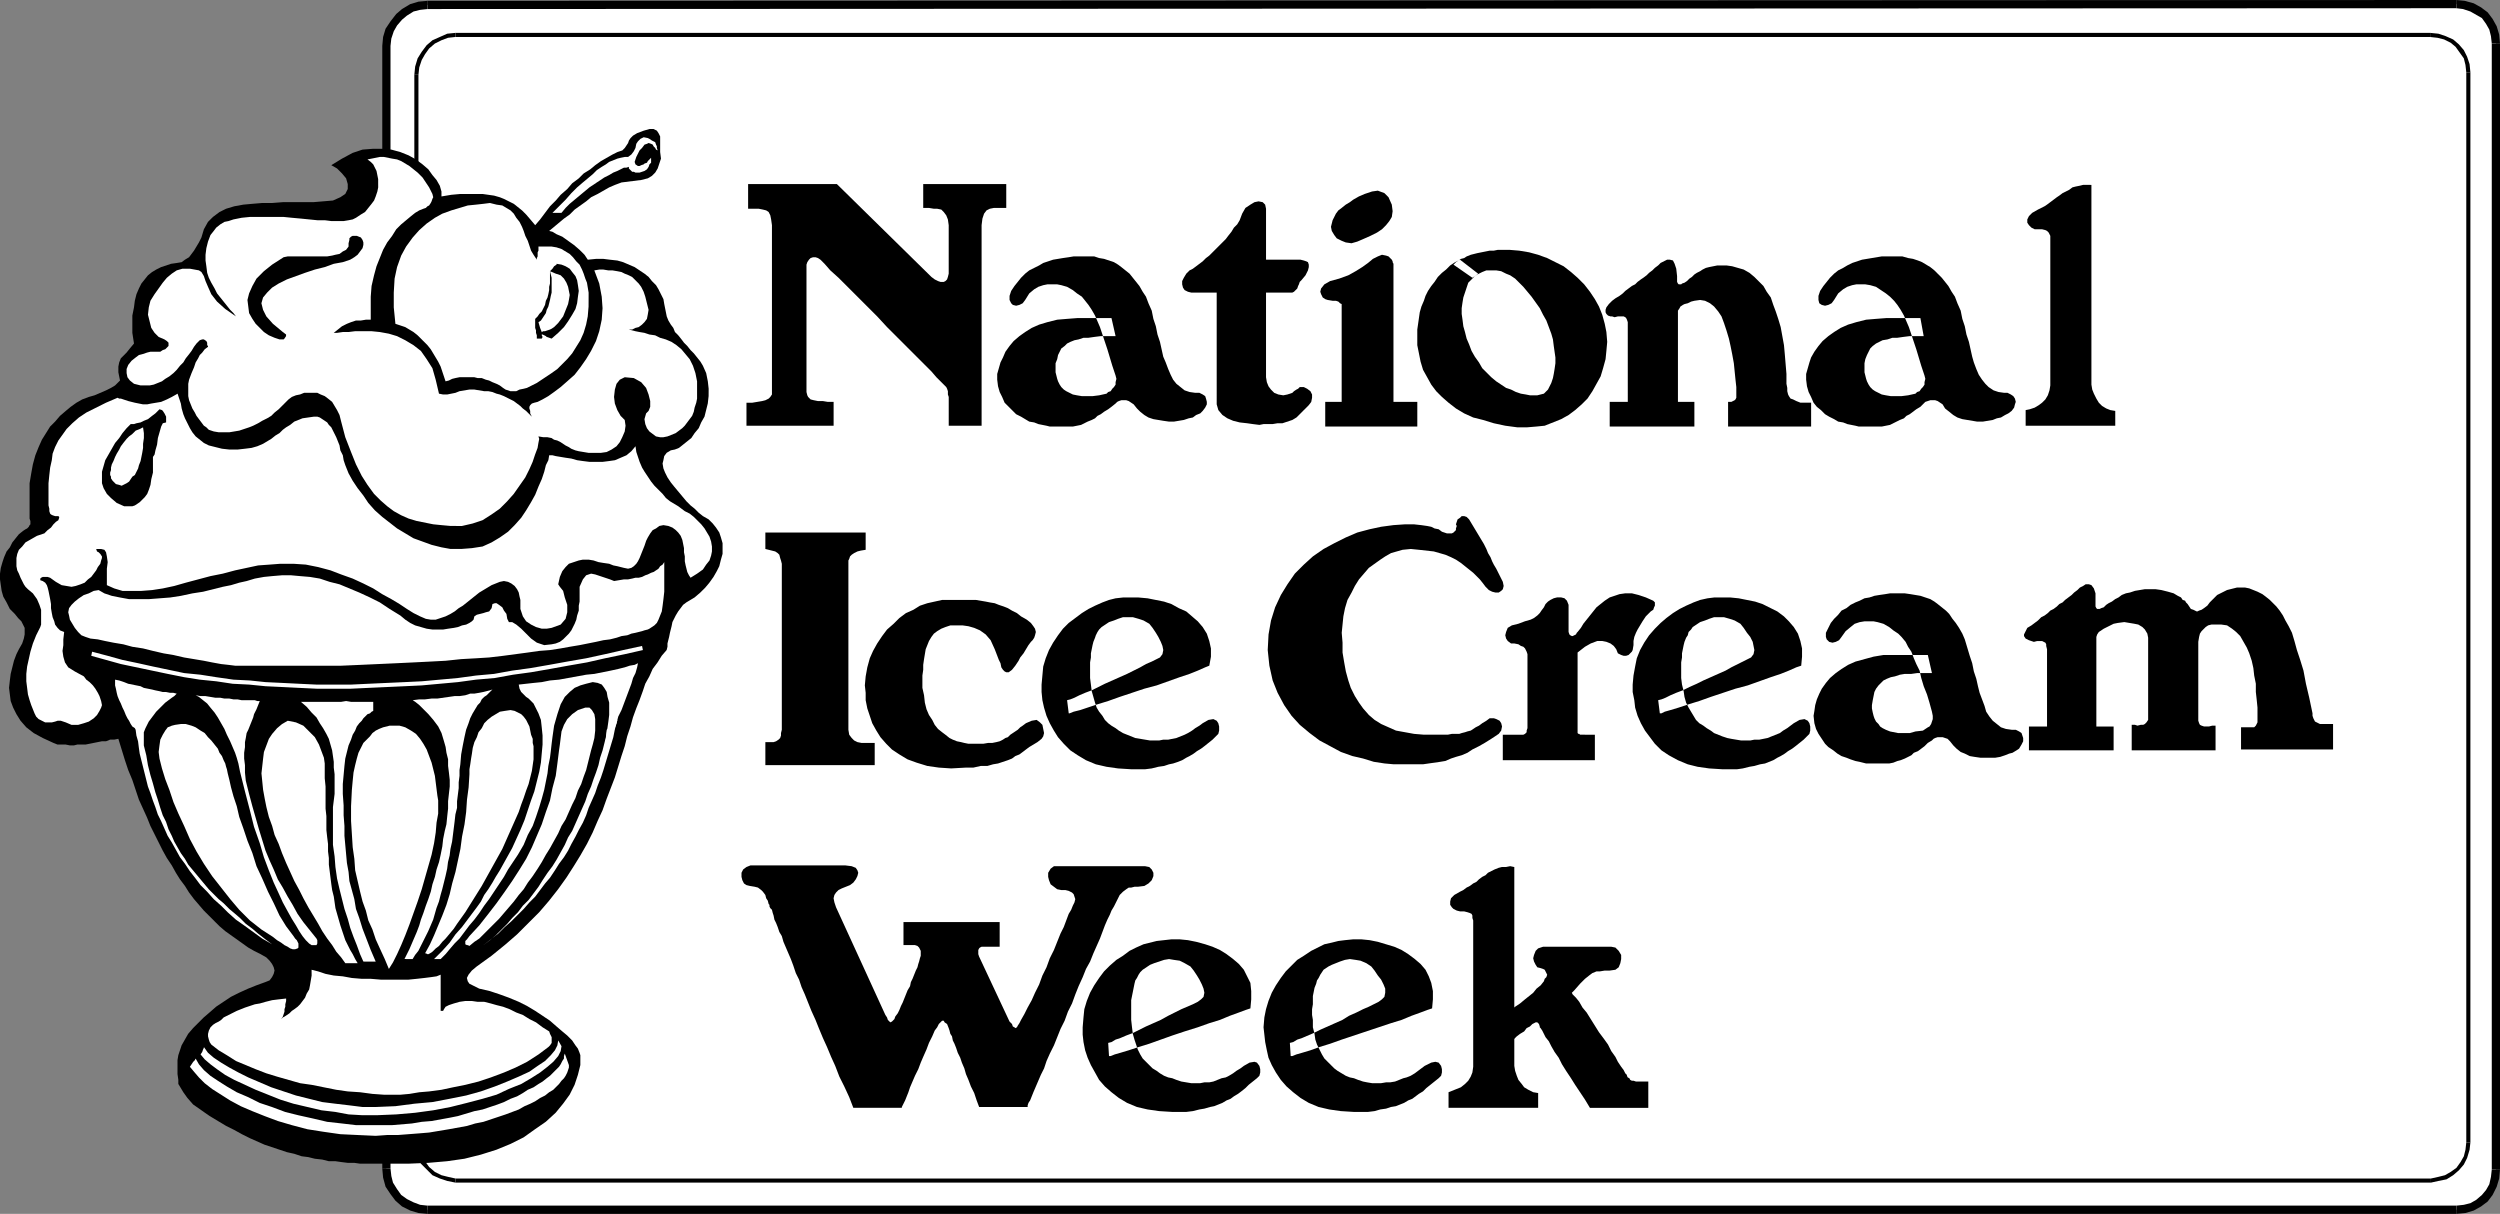 <?xml version="1.0" encoding="UTF-8" standalone="no"?>
<svg
   version="1.0"
   width="130.023mm"
   height="63.131mm"
   id="svg66"
   sodipodi:docname="Ice Cream Week.wmf"
   xmlns:inkscape="http://www.inkscape.org/namespaces/inkscape"
   xmlns:sodipodi="http://sodipodi.sourceforge.net/DTD/sodipodi-0.dtd"
   xmlns="http://www.w3.org/2000/svg"
   xmlns:svg="http://www.w3.org/2000/svg">
  <rect width="100%" height="100%" fill="#808080" stroke="none"/>
  <sodipodi:namedview
     id="namedview66"
     pagecolor="#ffffff"
     bordercolor="#000000"
     borderopacity="0.25"
     inkscape:showpageshadow="2"
     inkscape:pageopacity="0.0"
     inkscape:pagecheckerboard="0"
     inkscape:deskcolor="#d1d1d1"
     inkscape:document-units="mm" />
  <defs
     id="defs1">
    <pattern
       id="WMFhbasepattern"
       patternUnits="userSpaceOnUse"
       width="6"
       height="6"
       x="0"
       y="0" />
  </defs>
  <path
     style="fill:#ffffff;fill-opacity:1;fill-rule:evenodd;stroke:none"
     d="M 490.617,8.562 V 229.882 l -0.162,1.615 -0.323,1.615 -0.808,1.292 -0.97,1.131 -1.131,0.969 -1.293,0.646 -1.454,0.485 -1.616,0.162 H 84.032 l -1.616,-0.162 -1.454,-0.485 -1.454,-0.808 -1.131,-0.969 -0.97,-1.131 -0.808,-1.454 -0.485,-1.454 -0.162,-1.615 V 9.047 l 0.162,-1.615 0.485,-1.454 0.808,-1.454 0.97,-1.131 1.131,-0.969 1.454,-0.808 1.454,-0.485 1.616,-0.162 398.828,-0.162 1.454,0.162 1.616,0.485 1.293,0.646 1.131,0.969 0.97,1.131 0.646,1.292 0.485,1.454 z"
     id="path1" />
  <path
     style="fill:#000000;fill-opacity:1;fill-rule:evenodd;stroke:none"
     d="m 491.425,229.882 v 0 V 8.562 h -1.616 v 221.32 0 z"
     id="path2" />
  <path
     style="fill:#000000;fill-opacity:1;fill-rule:evenodd;stroke:none"
     d="m 482.86,238.606 v 0 l 1.778,-0.162 1.616,-0.485 1.454,-0.808 1.293,-0.969 0.97,-1.292 0.808,-1.615 0.485,-1.615 0.162,-1.777 h -1.616 l -0.162,1.454 -0.323,1.454 -0.646,1.131 -0.808,0.969 -1.131,0.969 -1.131,0.646 -1.293,0.323 -1.454,0.162 v 0 z"
     id="path3" />
  <path
     style="fill:#000000;fill-opacity:1;fill-rule:evenodd;stroke:none"
     d="m 84.032,238.606 v 0 H 482.86 V 236.99 H 84.032 v 0 z"
     id="path4" />
  <path
     style="fill:#000000;fill-opacity:1;fill-rule:evenodd;stroke:none"
     d="m 75.144,229.72 v 0 l 0.162,1.777 0.485,1.777 0.97,1.454 0.97,1.292 1.293,1.131 1.616,0.808 1.616,0.485 1.778,0.162 v -1.615 l -1.454,-0.162 -1.293,-0.485 -1.293,-0.646 -1.131,-0.808 -0.808,-1.131 -0.808,-1.292 -0.323,-1.292 -0.162,-1.454 v 0 z"
     id="path5" />
  <path
     style="fill:#000000;fill-opacity:1;fill-rule:evenodd;stroke:none"
     d="m 75.144,9.047 v 0 220.674 h 1.616 V 9.047 v 0 z"
     id="path6" />
  <path
     style="fill:#000000;fill-opacity:1;fill-rule:evenodd;stroke:none"
     d="m 84.032,0.162 v 0 l -1.778,0.162 -1.616,0.485 -1.616,0.969 -1.131,0.969 -1.131,1.454 -0.97,1.454 -0.485,1.615 -0.162,1.777 h 1.616 l 0.162,-1.454 0.485,-1.454 0.646,-1.131 0.97,-1.131 0.97,-0.808 1.293,-0.808 1.293,-0.323 1.454,-0.162 v 0 z"
     id="path7" />
  <path
     style="fill:#000000;fill-opacity:1;fill-rule:evenodd;stroke:none"
     d="M 482.86,0 V 0 L 84.032,0.162 V 1.777 L 482.86,1.615 v 0 z"
     id="path8" />
  <path
     style="fill:#000000;fill-opacity:1;fill-rule:evenodd;stroke:none"
     d="m 491.425,8.562 v 0 l -0.162,-1.777 -0.485,-1.615 -0.808,-1.454 -0.97,-1.292 -1.293,-0.969 -1.454,-0.808 -1.778,-0.485 L 482.86,0 v 1.615 l 1.293,0.162 1.454,0.485 1.131,0.646 1.131,0.646 0.808,1.131 0.646,1.131 0.323,1.292 0.162,1.454 v 0 z"
     id="path9" />
  <path
     style="fill:#ffffff;fill-opacity:1;fill-rule:evenodd;stroke:none"
     d="m 485.123,14.216 0.162,210.335 -0.162,1.454 -0.485,1.454 -0.646,1.292 -0.97,0.969 -0.97,0.969 -1.293,0.646 -1.454,0.485 -1.454,0.162 H 89.526 l -1.454,-0.162 -1.454,-0.485 -1.293,-0.646 -1.131,-0.969 -0.97,-1.131 -0.808,-1.292 -0.485,-1.454 -0.162,-1.615 0.162,-209.527 0.162,-1.615 0.485,-1.454 0.646,-1.292 0.97,-1.131 1.131,-0.969 1.293,-0.646 1.454,-0.485 1.454,-0.162 h 388.163 1.616 l 1.293,0.485 1.293,0.646 1.131,0.808 0.97,1.131 0.646,1.292 0.323,1.292 z"
     id="path10" />
  <path
     style="fill:#000000;fill-opacity:1;fill-rule:evenodd;stroke:none"
     d="m 485.607,224.551 v 0 -210.335 h -0.808 v 210.335 0 z"
     id="path11" />
  <path
     style="fill:#000000;fill-opacity:1;fill-rule:evenodd;stroke:none"
     d="m 477.851,232.467 v 0 l 1.454,-0.323 1.616,-0.323 1.293,-0.808 1.131,-0.969 0.97,-1.131 0.646,-1.292 0.485,-1.615 0.162,-1.454 h -0.808 l -0.162,1.454 -0.323,1.292 -0.646,1.131 -0.808,1.131 -1.131,0.808 -1.131,0.646 -1.293,0.323 -1.454,0.323 v 0 z"
     id="path12" />
  <path
     style="fill:#000000;fill-opacity:1;fill-rule:evenodd;stroke:none"
     d="m 89.526,232.467 v 0 H 477.851 v -0.808 H 89.526 v 0 z"
     id="path13" />
  <path
     style="fill:#000000;fill-opacity:1;fill-rule:evenodd;stroke:none"
     d="m 81.446,224.228 v 0 l 0.162,1.615 0.485,1.615 0.646,1.292 1.131,1.131 1.131,1.131 1.454,0.646 1.454,0.485 1.616,0.323 v -0.808 l -1.454,-0.323 -1.293,-0.323 -1.293,-0.646 -1.131,-0.969 -0.808,-1.131 -0.808,-1.131 -0.323,-1.454 -0.162,-1.454 v 0 z"
     id="path14" />
  <path
     style="fill:#000000;fill-opacity:1;fill-rule:evenodd;stroke:none"
     d="m 81.446,14.701 v 0 209.527 h 0.808 v -209.527 0 z"
     id="path15" />
  <path
     style="fill:#000000;fill-opacity:1;fill-rule:evenodd;stroke:none"
     d="m 89.526,6.462 v 0 l -1.616,0.162 -1.454,0.646 -1.454,0.646 -1.131,0.969 -0.97,1.292 -0.808,1.292 -0.485,1.615 -0.162,1.615 h 0.808 l 0.162,-1.454 0.485,-1.454 0.646,-1.131 0.808,-1.131 1.131,-0.969 1.293,-0.646 1.293,-0.485 1.454,-0.162 v 0 z"
     id="path16" />
  <path
     style="fill:#000000;fill-opacity:1;fill-rule:evenodd;stroke:none"
     d="m 477.689,6.462 v 0 H 89.526 V 7.27 H 477.689 v 0 z"
     id="path17" />
  <path
     style="fill:#000000;fill-opacity:1;fill-rule:evenodd;stroke:none"
     d="m 485.607,14.216 v 0 l -0.162,-1.615 -0.485,-1.454 -0.646,-1.292 -0.97,-1.131 -1.131,-0.969 -1.454,-0.646 -1.454,-0.485 -1.616,-0.162 v 0.808 l 1.454,0.162 1.293,0.323 1.293,0.646 0.97,0.808 0.808,1.131 0.808,1.131 0.323,1.292 0.162,1.454 v 0 z"
     id="path18" />
  <path
     style="fill:#000000;fill-opacity:1;fill-rule:evenodd;stroke:none"
     d="m 151.742,44.264 v 0.808 1.454 1.939 2.262 2.585 2.746 2.908 2.908 2.908 2.746 2.585 2.262 1.939 1.454 0.969 0.323 0.485 l -0.323,0.485 -0.323,0.323 -0.646,0.323 -0.646,0.162 -0.97,0.162 -0.97,0.162 h -1.131 v 4.523 h 17.13 v -4.685 h -1.131 l -0.97,-0.162 h -0.97 l -0.808,-0.162 -0.646,-0.162 -0.485,-0.485 -0.162,-0.323 -0.162,-0.646 v -24.394 -0.646 l 0.162,-0.485 0.323,-0.485 0.323,-0.323 0.485,-0.162 h 0.485 l 0.485,0.162 0.485,0.323 0.808,0.808 1.131,1.292 1.616,1.454 1.616,1.615 1.939,1.939 1.939,1.939 2.101,2.1 1.939,2.1 2.101,2.1 1.939,1.939 1.778,1.777 1.616,1.615 1.293,1.292 0.97,1.131 0.646,0.646 0.162,0.162 0.485,0.485 0.323,0.323 0.323,0.323 0.162,0.323 0.162,0.485 v 0.646 l 0.162,0.485 v 0.969 4.685 h 6.464 V 44.264 l 0.162,-1.292 0.323,-0.969 0.485,-0.646 0.646,-0.323 0.808,-0.162 h 0.808 0.808 0.808 V 36.187 H 181.477 v 4.685 h 1.131 l 0.97,0.162 h 0.646 l 0.808,0.162 0.485,0.485 0.485,0.646 0.323,0.808 0.162,1.131 v 9.531 l -0.162,0.646 -0.162,0.485 -0.323,0.323 -0.323,0.162 h -0.646 l -0.485,-0.162 -0.646,-0.323 -0.646,-0.485 -18.584,-18.255 h -17.453 v 4.846 h 1.131 0.97 l 0.808,0.162 0.646,0.162 0.485,0.323 0.323,0.646 0.162,0.808 z"
     id="path19" />
  <path
     style="fill:#000000;fill-opacity:1;fill-rule:evenodd;stroke:none"
     d="m 198.768,57.188 0.646,-0.969 0.646,-0.808 0.646,-0.808 0.808,-0.808 0.808,-0.646 0.97,-0.485 0.97,-0.485 0.808,-0.485 0.97,-0.323 0.97,-0.323 0.97,-0.162 0.97,-0.162 1.131,-0.162 0.97,-0.162 h 0.808 0.97 1.131 1.131 l 0.97,0.323 0.97,0.162 0.97,0.323 0.97,0.323 0.808,0.485 0.646,0.485 0.808,0.646 0.808,0.646 0.646,0.808 0.646,0.808 0.646,0.808 0.646,1.131 0.646,0.969 0.485,1.292 0.646,1.454 0.323,1.615 0.485,1.454 0.323,1.615 0.485,1.454 0.323,1.454 0.323,1.454 0.485,1.131 0.485,1.292 0.485,1.131 0.485,0.969 0.646,0.808 0.808,0.646 0.808,0.646 0.97,0.323 1.131,0.162 h 0.808 l 0.646,0.323 0.485,0.323 0.162,0.485 0.162,0.646 v 0.485 l -0.323,0.646 -0.485,0.646 -0.485,0.485 -0.808,0.323 -0.646,0.485 -0.808,0.162 -0.97,0.323 -0.97,0.162 -0.97,0.162 h -0.97 l -1.131,-0.162 -0.97,-0.162 -0.97,-0.162 -0.97,-0.323 -0.808,-0.485 -0.808,-0.646 -0.646,-0.646 -0.646,-0.808 -0.485,-0.323 -0.485,-0.323 -0.485,-0.162 h -0.485 -0.485 l -0.485,0.162 -0.323,0.162 -0.323,0.323 -0.808,0.646 -0.646,0.485 -0.808,0.485 -0.646,0.485 -0.646,0.323 -0.485,0.485 -0.646,0.323 -0.808,0.323 -0.646,0.323 -0.646,0.323 -0.808,0.162 -0.808,0.162 h -0.808 -1.131 -0.97 -0.97 -0.646 l -0.646,-0.162 -0.808,-0.162 -0.808,-0.162 -0.808,-0.323 -0.97,-0.162 -0.808,-0.485 -0.808,-0.485 -0.97,-0.485 -0.808,-0.808 -0.646,-0.646 -0.808,-0.808 -0.485,-1.131 -0.485,-0.969 -0.323,-1.131 -0.162,-1.292 v -1.131 l 0.323,-1.131 0.323,-1.131 0.485,-0.969 0.485,-1.131 0.808,-1.131 0.808,-0.969 1.131,-0.969 1.131,-0.808 1.293,-0.808 1.454,-0.646 1.616,-0.485 1.939,-0.485 1.939,-0.162 2.101,-0.162 h 2.424 0.646 0.808 0.646 0.646 0.646 0.323 0.323 0.162 l 0.808,3.554 h -1.454 -1.454 l -1.293,0.162 -1.131,0.162 h -0.97 l -0.97,0.323 -0.808,0.162 -0.808,0.323 -0.646,0.323 -0.485,0.485 -0.646,0.485 -0.323,0.646 -0.323,0.646 -0.162,0.808 -0.323,0.808 v 0.969 0.808 l 0.162,0.646 0.162,0.646 0.162,0.485 0.323,0.646 0.323,0.485 0.485,0.485 0.485,0.323 0.646,0.323 0.646,0.323 0.808,0.162 0.97,0.162 h 0.97 1.131 l 1.293,-0.162 1.454,-0.323 0.323,-0.323 0.485,-0.162 0.323,-0.485 0.323,-0.323 0.323,-0.485 v -0.485 l 0.162,-0.646 -0.162,-0.646 -0.646,-1.939 -0.485,-1.615 -0.485,-1.615 -0.485,-1.454 -0.485,-1.454 -0.485,-1.454 -0.485,-1.131 -0.485,-1.131 -0.646,-1.131 -0.646,-0.969 -0.646,-0.808 -0.646,-0.808 -0.97,-0.646 -0.808,-0.646 -1.131,-0.646 -1.131,-0.323 -0.808,-0.162 h -0.97 -0.97 l -0.808,0.162 -0.97,0.323 -0.808,0.485 -0.97,0.808 -0.808,1.292 -0.485,0.646 -0.646,0.323 -0.646,0.162 -0.646,-0.162 -0.323,-0.323 -0.323,-0.646 v -0.808 z"
     id="path20" />
  <path
     style="fill:#000000;fill-opacity:1;fill-rule:evenodd;stroke:none"
     d="m 248.864,41.033 v 10.016 h 6.787 l 0.646,0.162 0.485,0.162 0.323,0.162 0.162,0.485 v 0.485 l -0.162,0.646 -0.485,0.969 -0.808,0.969 -0.323,0.323 -0.162,0.485 -0.162,0.323 -0.162,0.485 -0.323,0.323 -0.323,0.323 -0.323,0.162 h -0.646 -4.525 v 16.639 l 0.162,0.969 0.323,0.808 0.485,0.646 0.646,0.646 0.808,0.323 0.97,0.162 0.808,-0.162 0.97,-0.323 0.323,-0.323 0.485,-0.323 0.323,-0.162 0.323,-0.323 h 0.323 0.485 l 0.646,0.323 0.646,0.485 0.323,0.646 v 0.646 l -0.162,0.808 -0.485,0.646 -0.646,0.646 -0.646,0.646 -0.646,0.646 -0.485,0.485 -0.808,0.485 -0.97,0.323 -0.97,0.323 h -0.97 l -0.97,0.162 h -0.97 -0.808 l -0.808,0.162 -1.293,-0.162 -1.131,-0.162 -1.454,-0.162 -1.293,-0.323 -1.131,-0.485 -0.97,-0.646 -0.808,-0.969 -0.323,-1.131 V 57.511 h -5.01 l -0.646,-0.162 -0.646,-0.323 -0.323,-0.485 -0.162,-0.646 v -0.646 l 0.323,-0.646 0.485,-0.808 0.646,-0.646 0.646,-0.323 0.646,-0.485 0.646,-0.485 0.646,-0.485 0.646,-0.646 0.646,-0.485 0.646,-0.646 0.646,-0.646 0.646,-0.646 0.646,-0.646 0.646,-0.646 0.485,-0.646 0.646,-0.808 0.485,-0.808 0.646,-0.646 0.485,-0.808 0.485,-1.292 0.646,-1.131 0.97,-0.646 0.808,-0.485 0.808,-0.162 0.808,0.162 0.485,0.485 z"
     id="path21" />
  <path
     style="fill:#000000;fill-opacity:1;fill-rule:evenodd;stroke:none"
     d="m 263.246,54.765 1.778,-0.646 1.454,-0.808 1.293,-0.808 1.131,-0.808 0.97,-0.808 0.97,-0.485 0.808,-0.323 0.808,0.162 0.485,0.162 0.323,0.323 0.323,0.323 0.162,0.323 v 0.162 l 0.162,0.323 v 0.485 0.485 26.171 h 4.686 v 4.846 h -18.099 v -4.846 h 3.232 V 61.065 60.58 60.096 59.773 l -0.323,-0.162 -0.323,-0.323 -0.485,-0.162 h -0.646 l -0.97,-0.162 -0.485,-0.162 -0.485,-0.323 -0.323,-0.646 -0.162,-0.485 0.162,-0.646 0.646,-0.808 1.131,-0.646 z"
     id="path22" />
  <path
     style="fill:#000000;fill-opacity:1;fill-rule:evenodd;stroke:none"
     d="m 265.347,39.741 0.646,-0.485 1.131,-0.646 1.131,-0.485 1.454,-0.485 1.131,-0.162 1.293,0.485 0.808,0.808 0.646,1.454 0.162,1.292 -0.162,1.131 -0.485,0.808 -0.646,0.808 -0.808,0.808 -0.97,0.646 -1.293,0.646 -1.454,0.646 -1.131,0.485 -1.131,0.323 -1.131,-0.162 -0.808,-0.323 -0.97,-0.485 -0.485,-0.646 -0.485,-0.808 -0.162,-0.808 0.162,-0.646 0.162,-0.646 0.323,-0.646 0.323,-0.646 0.485,-0.646 0.646,-0.485 0.808,-0.646 z"
     id="path23" />
  <path
     style="fill:#000000;fill-opacity:1;fill-rule:evenodd;stroke:none"
     d="m 329.664,54.28 v 0.646 0.485 l 0.162,0.323 0.162,0.162 h 0.162 0.323 l 0.162,-0.162 0.485,-0.162 0.485,-0.323 0.485,-0.485 0.485,-0.323 0.485,-0.485 0.485,-0.323 0.646,-0.323 0.485,-0.323 0.646,-0.323 0.646,-0.162 0.808,-0.162 0.808,-0.162 h 0.97 0.808 l 1.131,0.162 1.131,0.323 1.131,0.323 1.131,0.646 0.97,0.808 0.808,0.808 0.97,0.969 0.646,1.131 0.808,1.131 0.485,1.454 0.485,1.292 0.485,1.454 0.485,1.615 0.323,1.777 0.323,1.777 0.162,1.777 0.162,1.939 0.162,1.939 v 1.939 l 0.162,0.808 v 0.646 l 0.162,0.646 0.162,0.323 0.323,0.485 0.485,0.162 0.646,0.323 0.808,0.323 h 0.323 0.485 0.323 0.323 0.323 0.162 v 0 h 0.162 v 4.685 h -16.322 v -4.846 h 0.323 0.323 l 0.323,-0.162 0.323,-0.162 0.162,-0.162 0.162,-0.323 v -0.323 -0.323 -1.454 l -0.162,-1.454 -0.162,-1.615 -0.162,-1.615 -0.323,-1.777 -0.323,-1.615 -0.323,-1.454 -0.485,-1.615 -0.485,-1.454 -0.485,-1.292 -0.646,-0.969 -0.808,-0.969 -0.808,-0.646 -0.97,-0.485 -0.97,-0.162 -1.131,0.162 -0.646,0.162 -0.646,0.323 -0.646,0.162 -0.323,0.162 -0.485,0.323 -0.162,0.323 -0.323,0.485 v 0.323 17.609 h 3.232 v 4.846 h -16.645 v -4.846 h 3.555 V 63.811 63.327 l -0.162,-0.485 -0.162,-0.323 -0.162,-0.162 -0.323,-0.162 h -0.485 -0.646 l -0.646,0.162 -0.485,-0.162 h -0.323 l -0.485,-0.162 -0.323,-0.323 -0.162,-0.323 v -0.485 l 0.162,-0.485 0.485,-0.646 0.646,-0.646 0.646,-0.485 0.808,-0.485 0.646,-0.485 0.485,-0.485 0.646,-0.485 0.646,-0.485 0.646,-0.323 0.485,-0.485 0.646,-0.485 0.485,-0.323 0.646,-0.485 0.485,-0.485 0.646,-0.485 0.485,-0.485 0.646,-0.485 0.485,-0.485 0.646,-0.323 0.646,-0.323 h 0.485 l 0.646,0.162 0.323,0.646 0.323,0.969 z"
     id="path24" />
  <path
     style="fill:#000000;fill-opacity:1;fill-rule:evenodd;stroke:none"
     d="m 357.782,57.188 0.646,-0.969 0.646,-0.808 0.646,-0.808 0.808,-0.808 0.808,-0.646 0.97,-0.485 0.808,-0.485 0.97,-0.485 0.97,-0.323 0.97,-0.323 0.97,-0.162 0.97,-0.162 0.97,-0.162 0.97,-0.162 h 0.97 0.97 1.131 0.97 l 1.131,0.323 0.97,0.162 0.97,0.323 0.808,0.323 0.808,0.485 0.808,0.485 0.808,0.646 0.646,0.646 0.808,0.808 0.646,0.808 0.646,0.808 0.646,1.131 0.646,0.969 0.485,1.292 0.646,1.454 0.323,1.615 0.485,1.454 0.323,1.615 0.485,1.454 0.323,1.454 0.323,1.454 0.323,1.131 0.485,1.292 0.485,1.131 0.646,0.969 0.646,0.808 0.646,0.646 0.97,0.646 0.97,0.323 1.131,0.162 h 0.646 l 0.646,0.323 0.485,0.323 0.323,0.485 0.162,0.646 -0.162,0.485 -0.162,0.646 -0.485,0.646 -0.646,0.485 -0.646,0.323 -0.808,0.485 -0.808,0.162 -0.808,0.323 -0.97,0.162 -0.97,0.162 h -1.131 l -0.97,-0.162 -0.97,-0.162 -0.97,-0.162 -0.97,-0.323 -0.808,-0.485 -0.808,-0.646 -0.808,-0.646 -0.485,-0.808 -0.485,-0.323 -0.485,-0.323 -0.485,-0.162 h -0.485 -0.485 l -0.485,0.162 -0.485,0.162 -0.323,0.323 -0.646,0.646 -0.808,0.485 -0.646,0.485 -0.646,0.485 -0.646,0.323 -0.485,0.485 -0.808,0.323 -0.646,0.323 -0.646,0.323 -0.646,0.323 -0.808,0.162 -0.808,0.162 h -0.808 -1.131 -0.97 -0.97 -0.646 l -0.646,-0.162 -0.808,-0.162 -0.808,-0.162 -0.808,-0.323 -0.97,-0.162 -0.808,-0.485 -0.97,-0.485 -0.808,-0.485 -0.808,-0.808 -0.808,-0.646 -0.646,-0.808 -0.485,-1.131 -0.485,-0.969 -0.323,-1.131 -0.162,-1.292 v -1.131 l 0.323,-1.131 0.323,-1.131 0.323,-0.969 0.646,-1.131 0.808,-1.131 0.808,-0.969 1.131,-0.969 1.131,-0.808 1.293,-0.808 1.454,-0.646 1.616,-0.485 1.939,-0.485 1.939,-0.162 2.101,-0.162 h 2.424 0.646 0.808 0.646 0.646 0.646 0.323 0.323 0.162 l 0.646,3.554 h -1.454 -1.293 l -1.293,0.162 -1.131,0.162 h -0.97 l -0.97,0.323 -0.97,0.162 -0.646,0.323 -0.646,0.323 -0.646,0.485 -0.485,0.485 -0.323,0.646 -0.323,0.646 -0.323,0.808 -0.162,0.808 v 0.969 0.808 l 0.162,0.646 0.162,0.646 0.162,0.485 0.323,0.646 0.323,0.485 0.485,0.485 0.485,0.323 0.646,0.323 0.646,0.323 0.808,0.162 0.97,0.162 h 0.97 1.131 l 1.293,-0.162 1.454,-0.323 0.323,-0.323 0.485,-0.162 0.323,-0.485 0.323,-0.323 0.323,-0.485 v -0.485 l 0.162,-0.646 -0.162,-0.646 -0.646,-1.939 -0.485,-1.615 -0.485,-1.615 -0.485,-1.454 -0.485,-1.454 -0.485,-1.454 -0.485,-1.131 -0.485,-1.131 -0.646,-1.131 -0.646,-0.969 -0.646,-0.808 -0.808,-0.808 -0.808,-0.646 -0.97,-0.646 -0.97,-0.646 -1.131,-0.323 -0.97,-0.162 h -0.808 -0.97 l -0.808,0.162 -0.97,0.323 -0.808,0.485 -0.97,0.808 -0.808,1.292 -0.485,0.646 -0.646,0.323 -0.646,0.162 -0.646,-0.162 -0.485,-0.323 -0.162,-0.646 v -0.808 z"
     id="path25" />
  <path
     style="fill:#000000;fill-opacity:1;fill-rule:evenodd;stroke:none"
     d="m 411.11,36.348 v 39.256 l 0.162,0.969 0.323,0.808 0.485,0.969 0.485,0.808 0.646,0.646 0.808,0.485 0.808,0.323 0.97,0.162 v 2.908 h -17.614 v -3.069 l 0.808,-0.162 0.97,-0.323 0.808,-0.485 0.646,-0.485 0.646,-0.646 0.485,-0.808 0.323,-0.969 0.162,-0.969 v -0.969 -1.292 -1.777 -1.939 -2.262 -2.423 -2.423 -2.585 -2.423 -2.262 -2.1 -1.939 -1.615 -1.292 -0.646 -0.323 -0.646 -0.485 l -0.162,-0.323 -0.162,-0.323 -0.323,-0.323 -0.323,-0.162 -0.646,-0.162 h -0.808 -0.646 l -0.646,-0.323 -0.485,-0.485 -0.323,-0.485 v -0.646 l 0.323,-0.646 0.646,-0.646 1.131,-0.646 0.646,-0.323 0.646,-0.323 0.485,-0.323 0.646,-0.485 0.646,-0.485 0.646,-0.485 0.485,-0.323 0.646,-0.485 0.646,-0.323 0.646,-0.323 0.646,-0.485 0.646,-0.162 0.808,-0.162 0.646,-0.162 h 0.808 z"
     id="path26" />
  <path
     style="fill:#000000;fill-opacity:1;fill-rule:evenodd;stroke:none"
     d="m 153.681,110.822 v 32.633 l -0.162,0.646 v 0.485 l -0.162,0.485 -0.323,0.323 -0.485,0.323 -0.485,0.162 h -0.808 -0.808 v 4.523 h 21.493 v -4.362 h -0.97 -0.808 -0.808 l -0.808,-0.162 -0.646,-0.323 -0.485,-0.485 -0.485,-0.646 -0.162,-0.969 V 110.66 110.175 l 0.162,-0.323 0.162,-0.485 0.323,-0.323 0.485,-0.323 0.646,-0.323 0.646,-0.162 0.97,-0.162 v -3.392 h -19.715 v 3.231 l 0.646,0.162 0.646,0.162 0.646,0.162 0.485,0.323 0.323,0.323 0.162,0.646 0.162,0.485 z"
     id="path27" />
  <path
     style="fill:#000000;fill-opacity:1;fill-rule:evenodd;stroke:none"
     d="m 199.576,130.853 -0.646,0.808 -0.646,0.485 h -0.485 l -0.323,-0.162 -0.323,-0.323 -0.323,-0.485 -0.162,-0.808 -0.323,-0.646 -0.808,-2.1 -0.808,-1.777 -0.97,-1.131 -1.131,-0.808 -1.131,-0.485 -1.131,-0.323 -1.131,-0.162 h -1.454 -0.97 l -0.97,0.323 -0.808,0.323 -0.808,0.485 -0.646,0.485 -0.485,0.646 -0.485,0.808 -0.323,0.808 -0.323,0.808 -0.162,0.969 -0.162,0.969 -0.162,1.131 v 0.969 l -0.162,1.131 v 1.131 1.292 l 0.323,1.454 0.162,1.454 0.323,1.292 0.485,1.131 0.646,0.969 0.485,0.969 0.646,0.808 0.808,0.646 0.646,0.485 0.808,0.646 0.646,0.323 0.808,0.323 0.808,0.162 0.646,0.162 0.808,0.162 h 0.646 1.131 1.131 l 0.97,-0.162 h 0.808 l 0.808,-0.162 0.646,-0.162 0.646,-0.323 0.485,-0.323 0.485,-0.162 0.485,-0.485 0.485,-0.323 0.485,-0.323 0.485,-0.323 0.485,-0.485 0.485,-0.323 0.646,-0.485 1.131,-0.485 0.97,-0.162 0.646,0.485 0.485,0.485 0.162,0.808 0.162,0.808 -0.162,0.646 -0.323,0.485 -0.808,0.646 -0.808,0.485 -0.808,0.485 -0.646,0.485 -0.646,0.485 -0.646,0.485 -0.808,0.323 -0.646,0.485 -0.808,0.323 -0.97,0.323 -0.97,0.323 -0.97,0.162 -1.131,0.323 h -1.293 l -1.454,0.323 h -1.454 l -2.909,0.162 -2.424,-0.162 -2.262,-0.323 -2.101,-0.646 -1.778,-0.646 -1.616,-0.969 -1.454,-0.969 -1.131,-1.131 -1.131,-1.292 -0.808,-1.292 -0.808,-1.454 -0.485,-1.454 -0.485,-1.454 -0.323,-1.615 v -1.454 l -0.162,-1.454 0.162,-1.777 0.323,-1.777 0.485,-1.777 0.646,-1.454 0.808,-1.454 0.97,-1.454 0.97,-1.292 1.293,-1.131 1.131,-1.131 1.293,-0.969 1.454,-0.646 1.293,-0.808 1.454,-0.485 1.454,-0.323 1.454,-0.323 h 1.454 1.131 1.131 0.97 1.131 0.808 l 0.97,0.162 0.97,0.162 0.808,0.162 0.97,0.162 0.808,0.323 0.97,0.323 0.808,0.323 0.808,0.485 0.97,0.485 0.808,0.646 1.131,0.646 0.808,0.646 0.485,0.646 0.323,0.485 0.162,0.646 -0.162,0.646 -0.162,0.485 -0.323,0.485 -0.323,0.323 -0.485,0.646 -0.485,0.808 -0.485,0.808 -0.646,0.808 -0.323,0.646 -0.323,0.485 z"
     id="path28" />
  <path
     style="fill:#000000;fill-opacity:1;fill-rule:evenodd;stroke:none"
     d="m 237.713,130.853 -0.808,0.323 -1.454,0.646 -1.616,0.646 -1.939,0.646 -2.262,0.808 -2.262,0.808 -2.424,0.646 -2.424,0.808 -2.424,0.808 -2.262,0.808 -2.101,0.646 -1.939,0.646 -1.454,0.485 -1.293,0.323 -0.808,0.323 h -0.162 l -0.323,-2.585 0.646,-0.162 0.808,-0.323 0.97,-0.485 1.131,-0.485 1.293,-0.485 1.293,-0.646 1.293,-0.646 1.454,-0.646 1.454,-0.646 1.454,-0.646 1.293,-0.646 1.293,-0.646 1.131,-0.646 1.131,-0.485 0.97,-0.485 0.646,-0.323 0.485,-0.646 0.162,-0.808 -0.162,-0.808 -0.323,-0.808 -0.485,-0.969 -0.485,-0.808 -0.646,-0.969 -0.646,-0.808 -1.131,-0.646 -0.97,-0.323 -1.131,-0.323 h -0.97 -0.97 l -0.97,0.323 -0.808,0.323 -0.97,0.323 -0.485,0.323 -0.485,0.323 -0.485,0.323 -0.485,0.485 -0.323,0.485 -0.323,0.646 -0.162,0.485 -0.323,0.808 -0.162,0.646 -0.162,0.808 -0.162,0.808 v 0.808 l -0.162,0.969 v 0.969 0.969 1.131 l 0.162,1.292 0.162,1.292 0.323,1.131 0.323,1.131 0.323,0.969 0.485,0.808 0.646,0.808 0.485,0.808 0.646,0.646 0.646,0.485 0.808,0.485 0.646,0.485 0.808,0.485 0.808,0.323 0.808,0.323 0.808,0.323 0.97,0.162 0.97,0.162 0.97,0.162 h 0.808 0.97 l 0.808,-0.162 h 0.97 l 0.808,-0.162 0.808,-0.162 0.808,-0.323 0.808,-0.323 0.646,-0.323 0.808,-0.485 0.646,-0.485 0.808,-0.485 0.646,-0.485 1.131,-0.646 0.97,-0.162 0.646,0.323 0.323,0.485 0.162,0.646 v 0.808 l -0.162,0.646 -0.323,0.323 -0.808,0.808 -0.808,0.646 -0.808,0.646 -0.646,0.485 -0.808,0.485 -0.646,0.485 -0.808,0.485 -0.646,0.323 -0.808,0.485 -0.808,0.323 -0.97,0.323 -0.808,0.162 -0.97,0.323 -1.131,0.162 -1.293,0.323 -1.293,0.162 h -2.747 l -2.586,-0.162 -2.262,-0.323 -2.101,-0.485 -1.939,-0.808 -1.616,-0.969 -1.454,-0.969 -1.293,-1.292 -1.131,-1.292 -0.808,-1.292 -0.808,-1.454 -0.646,-1.454 -0.485,-1.615 -0.323,-1.454 -0.162,-1.615 v -1.454 l 0.162,-1.777 0.162,-1.777 0.485,-1.615 0.646,-1.615 0.808,-1.454 0.97,-1.454 0.97,-1.292 1.131,-1.131 1.293,-0.969 1.293,-0.969 1.293,-0.808 1.293,-0.646 1.454,-0.646 1.293,-0.485 1.293,-0.323 1.454,-0.162 h 1.454 1.616 l 1.778,0.162 1.616,0.323 1.616,0.323 1.454,0.485 1.454,0.808 1.454,0.646 1.131,0.969 1.131,0.969 0.97,1.131 0.808,1.292 0.485,1.454 0.323,1.454 v 1.615 z"
     id="path29" />
  <path
     style="fill:#000000;fill-opacity:1;fill-rule:evenodd;stroke:none"
     d="m 276.174,103.067 h 1.778 l 1.454,0.162 1.131,0.162 0.808,0.162 0.646,0.323 0.808,0.162 0.646,0.485 0.97,0.323 h 0.323 0.323 0.323 l 0.323,-0.162 0.162,-0.162 0.323,-0.323 v -0.323 l 0.162,-0.485 -0.162,-0.323 0.162,-0.485 0.162,-0.485 0.485,-0.323 0.323,-0.323 h 0.485 l 0.485,0.162 0.485,0.485 0.485,0.808 0.485,0.808 0.485,0.808 0.485,0.808 0.485,0.808 0.485,0.808 0.485,0.969 0.323,0.808 0.485,0.808 0.323,0.808 0.323,0.646 0.485,0.808 0.323,0.646 0.323,0.646 0.323,0.646 0.323,0.646 0.162,0.808 -0.162,0.646 -0.323,0.323 -0.485,0.323 h -0.646 l -0.646,-0.162 -0.646,-0.323 -0.646,-0.646 -0.485,-0.646 -0.646,-0.808 -0.646,-0.646 -0.646,-0.646 -0.808,-0.646 -0.808,-0.646 -0.808,-0.646 -0.97,-0.646 -0.97,-0.485 -1.131,-0.485 -1.131,-0.323 -1.131,-0.323 -1.454,-0.162 -1.454,-0.162 -1.616,-0.162 -1.616,0.162 -1.131,0.323 -1.131,0.323 -1.131,0.646 -0.97,0.646 -1.131,0.808 -1.131,0.808 -0.97,1.131 -0.97,1.131 -0.808,1.292 -0.646,1.292 -0.808,1.454 -0.485,1.615 -0.323,1.615 -0.162,1.615 -0.162,1.615 0.162,1.939 v 1.939 l 0.323,1.939 0.323,1.777 0.485,1.777 0.485,1.454 0.808,1.615 0.808,1.292 0.808,1.131 1.131,1.292 1.131,0.969 1.293,0.808 1.454,0.646 1.454,0.646 1.778,0.323 1.778,0.323 1.939,0.162 h 1.454 1.293 0.97 0.97 l 0.808,-0.162 h 0.808 0.646 l 0.485,-0.162 0.646,-0.162 0.485,-0.162 0.646,-0.162 0.485,-0.323 0.485,-0.323 0.646,-0.323 0.646,-0.485 0.808,-0.485 0.646,-0.485 h 0.808 l 0.485,0.162 0.646,0.323 0.323,0.485 0.162,0.646 -0.162,0.808 -0.485,0.646 -1.454,0.969 -1.293,0.808 -1.131,0.646 -1.293,0.646 -0.97,0.646 -1.131,0.485 -1.131,0.323 -0.97,0.323 -1.131,0.485 -0.97,0.162 -1.131,0.162 -1.131,0.162 -1.131,0.162 h -1.293 -1.293 -1.293 -1.939 l -1.778,-0.162 -2.101,-0.323 -2.101,-0.646 -2.101,-0.485 -2.262,-0.808 -2.101,-1.131 -2.101,-1.131 -1.939,-1.454 -1.939,-1.615 -1.616,-1.777 -1.454,-2.1 -1.293,-2.423 -0.97,-2.423 -0.646,-2.908 -0.323,-3.069 0.162,-3.069 0.485,-2.746 0.808,-2.585 1.131,-2.423 1.293,-2.1 1.454,-2.1 1.778,-1.777 1.778,-1.615 2.101,-1.454 2.101,-1.131 2.262,-1.131 2.262,-0.969 2.424,-0.646 2.262,-0.485 2.424,-0.323 z"
     id="path30" />
  <path
     style="fill:#000000;fill-opacity:1;fill-rule:evenodd;stroke:none"
     d="m 313.504,144.423 v 5.008 h -18.099 v -5.008 h 3.232 0.485 0.323 l 0.323,-0.162 0.162,-0.162 0.162,-0.162 v -0.323 l 0.162,-0.485 v -0.485 -13.732 -0.323 l -0.162,-0.485 -0.162,-0.323 -0.162,-0.323 -0.323,-0.323 -0.485,-0.162 -0.485,-0.323 -0.808,-0.162 h -0.646 l -0.646,-0.485 -0.323,-0.485 -0.162,-0.646 0.162,-0.646 0.323,-0.808 0.808,-0.485 1.293,-0.323 1.293,-0.485 1.131,-0.323 0.646,-0.323 0.646,-0.485 0.485,-0.485 0.323,-0.485 0.485,-0.646 0.323,-0.646 0.485,-0.485 0.485,-0.323 0.646,-0.323 0.646,-0.162 h 0.808 l 0.646,0.162 0.485,0.485 0.323,0.808 v 0.969 0.969 0.808 0.808 0.808 0.485 0.323 0.162 l 0.162,0.485 0.162,0.162 0.323,0.162 h 0.162 l 0.323,-0.162 0.323,-0.162 0.162,-0.323 0.162,-0.162 0.646,-0.808 0.485,-0.808 0.646,-0.808 0.646,-0.808 0.646,-0.808 0.646,-0.808 0.808,-0.646 0.808,-0.646 0.97,-0.646 0.97,-0.323 0.97,-0.323 1.131,-0.162 h 1.293 l 1.293,0.323 1.454,0.485 1.454,0.646 0.323,0.323 v 0.323 0.323 l -0.162,0.323 -0.162,0.485 -0.485,0.323 -0.485,0.485 -0.485,0.485 -0.646,0.969 -0.485,0.808 -0.485,0.808 -0.323,0.646 -0.323,0.808 -0.162,0.808 v 0.808 l -0.162,0.969 -0.162,0.323 -0.323,0.323 -0.323,0.323 -0.485,0.162 h -0.485 l -0.485,-0.162 -0.646,-0.323 -0.323,-0.808 -0.485,-0.646 -0.646,-0.485 -0.808,-0.323 -0.808,-0.162 h -0.97 l -1.293,0.485 -1.131,0.646 -1.454,1.131 v 14.216 0.485 0.485 0.323 0.323 l 0.162,0.162 h 0.162 l 0.162,0.162 h 0.323 z"
     id="path31" />
  <path
     style="fill:#000000;fill-opacity:1;fill-rule:evenodd;stroke:none"
     d="m 359.398,123.422 0.485,-0.969 0.646,-0.808 0.808,-0.808 0.646,-0.808 0.97,-0.485 0.808,-0.646 0.97,-0.485 0.808,-0.323 0.97,-0.485 0.97,-0.162 0.97,-0.323 0.97,-0.162 1.131,-0.162 0.97,-0.162 h 0.808 0.97 1.131 l 1.131,0.162 0.97,0.162 0.97,0.162 0.97,0.323 0.97,0.323 0.808,0.485 0.646,0.485 0.808,0.646 0.808,0.646 0.646,0.646 0.646,0.969 0.646,0.808 0.646,0.969 0.646,1.131 0.485,1.131 0.485,1.615 0.485,1.615 0.485,1.454 0.323,1.615 0.485,1.454 0.323,1.454 0.323,1.292 0.485,1.292 0.485,1.292 0.323,1.131 0.646,0.969 0.646,0.808 0.808,0.646 0.808,0.646 0.97,0.323 1.131,0.162 h 0.808 l 0.646,0.323 0.485,0.323 0.162,0.485 0.162,0.485 v 0.646 l -0.323,0.646 -0.485,0.808 -0.485,0.323 -0.808,0.485 -0.646,0.162 -0.808,0.323 -0.97,0.323 -0.97,0.162 h -0.97 -0.97 -0.97 l -1.131,-0.162 -0.97,-0.162 -0.97,-0.485 -0.808,-0.323 -0.808,-0.646 -0.646,-0.646 -0.646,-0.808 -0.485,-0.485 -0.485,-0.162 -0.485,-0.162 h -0.485 -0.485 l -0.485,0.162 -0.323,0.162 -0.323,0.323 -0.808,0.485 -0.646,0.646 -0.646,0.485 -0.646,0.485 -0.808,0.323 -0.485,0.485 -0.646,0.323 -0.646,0.323 -0.808,0.323 -0.646,0.162 -0.808,0.323 -0.808,0.162 h -0.808 -0.97 -0.97 -1.131 -0.646 l -0.646,-0.162 -0.646,-0.162 -0.808,-0.162 -0.97,-0.323 -0.808,-0.323 -0.97,-0.323 -0.808,-0.485 -0.808,-0.646 -0.97,-0.646 -0.646,-0.646 -0.646,-0.969 -0.646,-0.969 -0.485,-0.969 -0.323,-1.131 -0.162,-1.454 0.162,-0.969 0.162,-1.131 0.323,-1.131 0.485,-1.131 0.485,-0.969 0.808,-1.131 0.808,-0.969 1.131,-0.969 1.131,-0.808 1.293,-0.808 1.454,-0.646 1.778,-0.485 1.778,-0.485 1.939,-0.323 h 2.262 2.262 0.808 0.646 0.646 0.646 0.646 0.323 0.323 0.162 l 0.808,3.554 h -1.454 -1.454 l -1.131,0.162 h -1.293 l -0.97,0.162 -0.97,0.323 -0.808,0.162 -0.808,0.323 -0.646,0.323 -0.485,0.485 -0.485,0.485 -0.485,0.646 -0.323,0.646 -0.162,0.808 -0.162,0.808 -0.162,0.969 v 0.646 l 0.162,0.808 0.162,0.646 0.162,0.485 0.323,0.646 0.485,0.485 0.323,0.485 0.485,0.323 0.646,0.323 0.808,0.323 0.808,0.162 0.808,0.162 h 1.131 1.131 l 1.131,-0.323 1.454,-0.162 0.485,-0.323 0.485,-0.323 0.323,-0.162 0.323,-0.485 0.162,-0.485 0.162,-0.485 v -0.646 l -0.162,-0.808 -0.485,-1.777 -0.485,-1.615 -0.646,-1.615 -0.485,-1.615 -0.323,-1.454 -0.646,-1.292 -0.485,-1.131 -0.485,-1.292 -0.646,-0.969 -0.485,-0.969 -0.808,-0.969 -0.646,-0.646 -0.97,-0.646 -0.808,-0.646 -1.131,-0.646 -1.131,-0.323 -0.808,-0.162 h -0.97 -0.808 l -0.97,0.162 -0.97,0.323 -0.808,0.646 -0.97,0.808 -0.808,1.131 -0.485,0.646 -0.646,0.323 -0.646,0.162 -0.646,-0.162 -0.485,-0.485 -0.162,-0.485 v -0.808 z"
     id="path32" />
  <path
     style="fill:#000000;fill-opacity:1;fill-rule:evenodd;stroke:none"
     d="m 416.281,122.453 -0.808,0.162 -0.646,0.323 -0.646,0.323 -0.646,0.323 -0.485,0.323 -0.485,0.323 -0.323,0.485 -0.162,0.485 v 17.609 h 3.394 v 4.685 h -16.645 v -4.685 h 3.555 v -15.185 l -0.162,-0.646 v -0.323 l -0.162,-0.323 -0.323,-0.162 -0.323,-0.162 h -0.323 -0.646 l -0.646,0.162 -0.485,-0.162 -0.485,-0.162 -0.323,-0.162 -0.323,-0.162 -0.323,-0.485 v -0.323 l 0.323,-0.646 0.323,-0.646 0.808,-0.485 0.646,-0.485 0.646,-0.485 0.646,-0.646 0.646,-0.323 0.646,-0.485 0.485,-0.485 0.646,-0.323 0.646,-0.485 0.485,-0.485 0.646,-0.323 0.485,-0.485 0.646,-0.485 0.646,-0.485 0.485,-0.485 0.646,-0.485 0.485,-0.485 0.646,-0.323 0.485,-0.323 h 0.646 l 0.485,0.162 0.485,0.646 0.323,0.969 v 1.454 0.646 0.485 l 0.162,0.323 0.162,0.162 h 0.323 0.162 l 0.323,-0.162 0.485,-0.162 0.485,-0.485 0.485,-0.323 0.646,-0.323 0.646,-0.485 0.646,-0.323 0.646,-0.485 0.808,-0.323 0.808,-0.162 0.97,-0.323 0.97,-0.162 0.97,-0.162 h 1.131 0.97 l 1.131,0.162 1.293,0.323 1.131,0.323 0.808,0.485 0.646,0.323 0.323,0.485 0.485,0.162 0.162,0.323 0.323,0.323 0.323,0.485 0.323,0.485 0.485,0.162 0.323,0.162 0.323,0.162 h 0.162 l 0.323,-0.162 0.485,-0.162 0.485,-0.323 0.646,-0.485 0.485,-0.646 0.485,-0.485 0.485,-0.485 0.485,-0.485 0.646,-0.323 0.646,-0.323 0.646,-0.323 0.646,-0.162 0.646,-0.162 0.646,-0.162 h 0.808 0.808 l 0.808,0.162 0.808,0.323 0.808,0.323 0.97,0.485 0.646,0.485 0.808,0.646 0.646,0.646 0.646,0.646 0.646,0.808 0.646,0.969 0.485,0.969 0.646,1.131 0.646,1.292 0.485,1.615 0.485,1.777 0.646,1.939 0.646,2.1 0.485,2.585 0.646,2.746 0.646,3.069 v 0.485 l 0.162,0.485 0.162,0.323 0.162,0.323 0.323,0.162 0.323,0.162 0.323,0.162 h 0.646 1.939 v 5.008 H 440.521 v -4.362 h 2.262 0.323 l 0.162,-0.162 0.162,-0.162 0.162,-0.323 0.162,-0.323 v -0.485 -0.485 -0.485 -1.454 l -0.162,-1.615 -0.162,-1.454 v -1.615 l -0.323,-1.615 -0.162,-1.454 -0.323,-1.454 -0.485,-1.454 -0.485,-1.131 -0.646,-1.131 -0.646,-1.131 -0.808,-0.808 -0.808,-0.646 -0.97,-0.646 -1.131,-0.162 h -1.293 -0.646 l -0.646,0.162 -0.485,0.323 -0.323,0.323 -0.485,0.485 -0.323,0.485 -0.162,0.646 -0.162,0.969 v 15.509 l 0.162,0.485 0.162,0.323 0.323,0.162 0.485,0.162 h 0.485 0.485 l 0.646,-0.162 h 0.646 v 4.846 h -16.483 v -5.008 h 0.646 l 0.485,0.162 0.646,-0.162 h 0.485 l 0.323,-0.162 0.323,-0.323 0.323,-0.485 v -0.808 -15.347 l -0.162,-0.808 -0.485,-0.808 -0.485,-0.485 -0.808,-0.485 -0.808,-0.162 -0.97,-0.162 -0.97,-0.162 z"
     id="path33" />
  <path
     style="fill:#000000;fill-opacity:1;fill-rule:evenodd;stroke:none"
     d="m 223.654,174.31 h -0.646 l -0.646,0.162 h -0.485 l -0.485,0.323 -0.646,0.485 -0.646,0.646 -0.485,0.969 -0.646,1.292 -0.485,0.808 -0.323,0.808 -0.485,0.969 -0.485,1.131 -0.485,1.292 -0.485,1.292 -0.646,1.454 -0.646,1.454 -0.646,1.615 -0.808,1.454 -0.646,1.615 -0.808,1.777 -0.646,1.615 -0.646,1.777 -0.808,1.615 -0.646,1.777 -0.808,1.615 -0.646,1.615 -0.646,1.615 -0.808,1.615 -0.646,1.454 -0.485,1.454 -0.646,1.292 -0.485,1.131 -0.485,1.131 -0.485,1.131 -0.323,0.808 -0.323,0.808 -0.323,0.485 -0.162,0.485 v 0.323 h -0.162 -9.373 l -0.485,-1.292 -0.485,-1.454 -0.646,-1.292 -0.485,-1.292 -0.485,-1.131 -0.323,-1.131 -0.485,-1.131 -0.323,-0.969 -0.485,-0.969 -0.323,-0.969 -0.323,-0.808 -0.323,-0.646 -0.162,-0.808 -0.323,-0.485 -0.162,-0.646 -0.162,-0.485 -0.323,-0.808 -0.485,-0.323 -0.162,-0.323 h -0.323 l -0.323,0.323 -0.323,0.323 -0.323,0.646 -0.485,0.646 -0.485,1.131 -0.646,1.292 -0.485,1.292 -0.646,1.454 -0.485,1.131 -0.485,1.292 -0.646,1.292 -0.485,1.131 -0.485,1.131 -0.323,0.969 -0.323,0.808 -0.323,0.808 -0.323,0.646 -0.162,0.323 -0.162,0.323 v 0.162 h -9.534 l -0.808,-2.1 -0.97,-2.1 -0.97,-1.939 -0.808,-2.1 -0.808,-1.777 -0.808,-1.939 -0.808,-1.777 -0.808,-1.939 -0.646,-1.615 -0.808,-1.777 -0.646,-1.615 -0.646,-1.615 -0.646,-1.454 -0.485,-1.454 -0.646,-1.292 -0.485,-1.454 -0.485,-1.292 -0.485,-1.131 -0.485,-1.131 -0.485,-1.131 -0.323,-1.131 -0.485,-0.808 -0.323,-0.969 -0.323,-0.808 -0.323,-0.646 -0.162,-0.808 -0.162,-0.485 -0.162,-0.646 -0.323,-0.323 -0.162,-0.323 v -0.323 l -0.162,-0.162 -0.162,-0.646 -0.323,-0.485 -0.162,-0.646 -0.485,-0.646 -0.323,-0.323 -0.646,-0.485 -0.646,-0.162 -0.97,-0.162 -0.646,-0.162 -0.485,-0.323 -0.323,-0.646 -0.162,-0.646 v -0.808 l 0.323,-0.646 0.646,-0.485 0.808,-0.323 h 18.584 l 1.293,0.162 0.808,0.323 0.323,0.485 0.162,0.485 -0.162,0.646 -0.323,0.646 -0.485,0.646 -0.646,0.485 -0.808,0.323 -0.808,0.323 -0.646,0.323 -0.485,0.485 -0.323,0.485 -0.162,0.646 0.162,0.808 0.323,0.969 9.696,21.163 0.323,0.485 0.162,0.485 0.323,0.323 0.162,0.162 0.323,-0.162 0.162,-0.162 0.323,-0.323 0.162,-0.485 0.485,-0.646 0.323,-0.646 0.323,-0.808 0.323,-0.646 0.323,-0.808 0.323,-0.808 0.323,-0.808 0.485,-0.808 0.162,-0.808 0.323,-0.646 0.323,-0.808 0.323,-0.808 0.323,-0.646 0.162,-0.646 0.162,-0.485 0.162,-0.646 0.162,-0.485 v -0.485 -0.485 l -0.162,-0.323 -0.162,-0.323 -0.323,-0.323 -0.485,-0.162 h -0.646 -1.616 v -4.523 h 18.907 v 4.846 h -2.424 -0.485 -0.646 l -0.323,0.162 -0.162,0.162 -0.162,0.323 v 0.323 0.485 l 0.162,0.485 5.979,12.762 0.485,0.485 0.162,0.485 0.323,0.162 0.162,0.162 0.323,-0.162 0.162,-0.323 0.323,-0.485 0.323,-0.646 0.646,-1.131 0.646,-1.292 0.808,-1.454 0.646,-1.454 0.808,-1.615 0.646,-1.777 0.808,-1.615 0.646,-1.777 0.808,-1.615 0.646,-1.615 0.646,-1.615 0.646,-1.292 0.485,-1.292 0.485,-1.292 0.485,-0.808 0.323,-0.808 0.323,-0.646 0.162,-0.646 -0.162,-0.485 -0.162,-0.485 -0.323,-0.323 -0.646,-0.323 -0.646,-0.162 h -0.808 l -0.808,-0.162 -0.646,-0.485 -0.646,-0.485 -0.323,-0.808 -0.162,-0.646 v -0.808 l 0.485,-0.808 0.646,-0.485 h 17.938 l 0.808,0.162 0.485,0.485 0.323,0.646 v 0.646 l -0.323,0.808 -0.646,0.646 -0.808,0.485 z"
     id="path34" />
  <path
     style="fill:#000000;fill-opacity:1;fill-rule:evenodd;stroke:none"
     d="m 297.667,170.433 v 39.094 l 0.162,0.969 0.323,0.969 0.323,0.808 0.646,0.808 0.485,0.646 0.808,0.485 0.97,0.485 0.97,0.162 v 2.908 h -17.614 v -3.069 l 0.808,-0.323 0.808,-0.323 0.808,-0.323 0.808,-0.646 0.646,-0.646 0.485,-0.808 0.323,-0.808 0.162,-1.131 v -0.969 -1.292 -1.777 -1.939 -2.262 -2.262 -2.423 -2.585 -2.423 -2.262 -2.262 -1.777 -1.615 -1.292 -0.808 -0.162 -0.646 l -0.162,-0.485 v -0.485 l -0.162,-0.323 -0.323,-0.162 -0.485,-0.162 -0.646,-0.162 h -0.808 l -0.646,-0.162 -0.646,-0.323 -0.323,-0.323 -0.323,-0.485 v -0.646 l 0.162,-0.646 0.646,-0.646 1.131,-0.646 0.646,-0.323 0.646,-0.485 0.646,-0.323 0.646,-0.485 0.646,-0.323 0.485,-0.485 0.646,-0.485 0.646,-0.323 0.485,-0.485 0.646,-0.323 0.646,-0.323 0.808,-0.323 0.646,-0.162 h 0.808 l 0.808,-0.162 z"
     id="path35" />
  <path
     style="fill:#000000;fill-opacity:1;fill-rule:evenodd;stroke:none"
     d="m 296.697,198.703 1.131,-0.808 0.97,-0.646 0.97,-0.808 0.808,-0.646 0.808,-0.646 0.646,-0.808 0.808,-0.646 0.646,-0.808 0.162,-0.485 0.323,-0.323 0.162,-0.485 -0.162,-0.323 -0.162,-0.323 -0.162,-0.323 -0.323,-0.162 -0.485,-0.162 -0.646,-0.162 -0.323,-0.485 -0.323,-0.646 -0.162,-0.646 0.162,-0.646 0.323,-0.808 0.485,-0.485 0.97,-0.323 h 13.413 l 0.808,0.162 0.646,0.646 0.485,0.808 v 0.808 l -0.162,0.808 -0.323,0.808 -0.646,0.485 -1.131,0.162 h -0.97 l -0.97,0.162 h -0.646 l -0.808,0.323 -0.646,0.485 -0.808,0.646 -0.97,0.969 -1.131,1.292 -0.485,0.485 0.162,0.323 0.323,0.323 0.323,0.323 0.646,0.808 0.646,1.131 0.808,0.969 0.808,1.292 0.808,1.292 0.808,1.292 0.97,1.292 0.808,1.131 0.646,1.292 0.808,1.131 0.485,0.969 0.646,0.969 0.485,0.646 0.323,0.646 0.323,0.323 v 0.162 l 0.162,0.323 0.323,0.162 0.162,0.323 0.323,0.162 h 0.323 l 0.485,0.162 h 0.323 0.485 1.616 v 5.17 h -11.474 l -0.97,-1.615 -0.97,-1.454 -0.97,-1.454 -0.808,-1.292 -0.97,-1.454 -0.808,-1.292 -0.646,-1.292 -0.808,-1.131 -0.646,-1.131 -0.485,-0.969 -0.646,-0.808 -0.323,-0.646 -0.323,-0.646 -0.323,-0.485 -0.162,-0.162 v -0.162 l -0.162,-0.485 -0.323,-0.323 h -0.323 l -0.646,0.323 -0.485,0.485 -0.646,0.323 -0.485,0.646 -0.808,0.485 -0.646,0.485 -0.485,0.485 -0.323,0.162 -0.162,0.162 z"
     id="path36" />
  <path
     style="fill:#000000;fill-opacity:1;fill-rule:evenodd;stroke:none"
     d="m 65.125,32.471 1.131,0.646 0.97,0.969 0.808,0.969 0.323,1.131 v 0.969 l -0.485,0.969 -0.97,0.646 -1.454,0.646 -1.939,0.162 -1.939,0.162 h -1.939 -1.939 -2.101 l -2.101,0.162 h -1.939 l -1.939,0.162 -1.778,0.162 -1.778,0.323 -1.616,0.485 -1.293,0.646 -1.293,0.969 -0.97,0.969 -0.808,1.454 -0.485,1.615 -0.485,0.969 -0.485,0.808 -0.485,0.808 -0.485,0.646 -0.485,0.646 -0.808,0.485 -0.646,0.485 -0.97,0.162 -1.131,0.162 -0.97,0.323 -0.97,0.323 -0.97,0.485 -0.808,0.485 -0.808,0.646 -0.646,0.808 -0.646,0.808 -0.485,0.969 -0.485,1.131 -0.323,1.292 -0.162,1.292 -0.323,1.615 v 1.615 1.777 l 0.323,2.1 -0.808,0.969 -0.646,0.808 -0.646,0.646 -0.485,0.485 -0.323,0.808 -0.162,0.808 v 1.131 l 0.323,1.615 -0.485,0.485 -0.485,0.485 -0.808,0.485 -0.97,0.485 -1.131,0.485 -1.131,0.485 -1.131,0.323 -1.293,0.485 -1.131,0.646 -1.131,0.808 -0.97,0.808 -1.131,0.969 -0.97,1.131 -0.97,0.969 -0.808,1.292 -0.808,1.292 -0.646,1.454 -0.646,1.615 -0.485,1.777 -0.323,1.777 -0.323,1.939 v 2.262 2.262 2.423 l 0.162,0.485 v 0.162 0.485 l -0.162,0.162 -0.162,0.323 -0.323,0.323 -0.323,0.162 -0.485,0.323 -0.808,0.646 -0.646,0.808 -0.646,0.808 -0.485,0.969 -0.646,0.808 -0.485,1.131 -0.323,0.969 -0.323,1.131 L 0,112.76 v 1.131 l 0.162,1.131 0.162,1.131 0.323,1.131 0.646,1.131 0.646,1.292 0.97,0.969 0.646,0.808 0.646,0.646 0.323,0.646 0.323,0.646 v 0.646 0.646 l -0.162,0.808 -0.323,0.969 -0.646,1.131 -0.485,0.969 -0.485,1.292 -0.323,1.292 -0.323,1.292 -0.162,1.292 -0.162,1.454 0.162,1.292 0.162,1.292 0.485,1.292 0.646,1.292 0.808,1.292 1.131,1.292 1.454,1.131 1.778,0.969 2.101,0.969 0.808,0.323 h 0.808 0.808 l 0.808,0.162 h 0.808 l 0.646,-0.162 h 0.808 0.808 l 0.808,-0.162 0.808,-0.162 0.808,-0.162 0.808,-0.162 h 0.808 l 0.808,-0.323 h 0.808 l 0.808,-0.162 0.646,2.1 0.646,2.1 0.646,1.939 0.808,1.939 0.646,1.939 0.646,1.939 0.808,1.777 0.808,1.777 0.646,1.615 0.808,1.615 0.808,1.615 0.808,1.615 0.808,1.454 0.97,1.454 0.808,1.454 0.808,1.292 0.97,1.292 0.808,1.292 0.97,1.292 0.97,1.131 0.97,1.131 0.97,0.969 1.131,1.131 0.97,0.969 1.131,0.969 1.131,0.808 1.131,0.808 1.131,0.808 1.131,0.808 1.131,0.646 1.293,0.646 1.131,0.646 0.646,0.646 0.485,0.646 0.323,0.646 0.162,0.646 -0.162,0.646 -0.323,0.646 -0.485,0.646 -0.808,0.323 -1.778,0.646 -1.616,0.646 -1.778,0.808 -1.616,0.808 -1.454,0.969 -1.454,0.969 -1.293,1.131 -1.131,0.969 -1.131,1.131 -0.97,0.969 -0.97,1.131 -0.646,1.131 -0.646,1.131 -0.323,0.969 -0.323,0.969 -0.162,0.969 v 1.615 1.131 l 0.162,1.131 v 0.808 l 0.485,0.808 0.485,0.808 0.808,1.131 1.131,1.292 1.616,1.131 1.616,1.131 1.616,0.969 1.616,0.969 1.616,0.808 1.454,0.808 1.616,0.808 1.454,0.646 1.454,0.646 1.454,0.485 1.454,0.485 1.454,0.485 1.454,0.323 1.454,0.485 1.293,0.162 1.293,0.323 1.454,0.162 1.293,0.323 h 1.293 l 1.131,0.162 1.293,0.162 h 1.293 l 1.131,0.162 h 1.131 1.131 1.131 1.131 0.97 1.131 0.97 0.97 0.97 l 3.878,-0.162 3.717,-0.323 3.394,-0.485 3.232,-0.808 3.07,-0.969 2.747,-1.131 2.586,-1.292 2.262,-1.615 2.101,-1.454 1.939,-1.777 1.454,-1.777 1.293,-1.777 0.97,-1.939 0.646,-1.939 0.485,-1.939 v -1.939 l -0.162,-0.485 -0.323,-0.808 -0.485,-0.646 -0.646,-0.969 -0.97,-0.969 -0.97,-0.808 -1.131,-0.969 -1.293,-1.131 -1.454,-0.969 -1.454,-0.969 -1.616,-0.969 -1.616,-0.808 -1.939,-0.808 -1.778,-0.646 -1.939,-0.646 -2.101,-0.485 -0.646,-0.323 -0.646,-0.323 -0.646,-0.323 -0.323,-0.485 -0.162,-0.646 0.323,-0.646 0.646,-0.808 0.97,-0.808 2.909,-2.1 2.586,-2.1 2.424,-2.1 2.262,-2.262 2.101,-2.1 1.939,-2.262 1.778,-2.262 1.616,-2.262 1.454,-2.262 1.293,-2.1 1.293,-2.262 1.131,-2.262 0.97,-2.262 0.97,-2.1 0.808,-2.262 0.808,-2.1 0.808,-2.1 0.646,-2.1 0.646,-2.1 0.646,-1.939 0.485,-1.939 0.646,-1.939 0.485,-1.777 0.646,-1.777 0.646,-1.615 0.646,-1.777 0.485,-1.454 0.808,-1.454 0.646,-1.454 0.97,-1.292 0.808,-1.292 0.97,-1.131 0.162,-0.646 v -0.646 l 0.162,-0.646 0.162,-0.646 0.162,-0.808 0.162,-0.646 0.162,-0.646 0.162,-0.808 0.323,-0.646 0.323,-0.646 0.485,-0.808 0.485,-0.646 0.485,-0.646 0.646,-0.485 0.808,-0.485 0.808,-0.485 1.131,-0.969 0.97,-0.969 0.808,-0.969 0.808,-1.131 0.646,-1.131 0.485,-0.969 0.323,-1.292 0.323,-1.131 v -1.131 -0.969 l -0.323,-1.131 -0.323,-0.969 -0.646,-0.969 -0.646,-0.808 -0.808,-0.808 -1.131,-0.646 -0.808,-0.646 -0.808,-0.808 -0.808,-0.646 -0.808,-0.808 -0.808,-0.969 -0.808,-0.969 -0.808,-0.969 -0.646,-0.808 -0.646,-0.969 -0.485,-0.969 -0.323,-0.808 -0.162,-0.969 0.162,-0.646 0.162,-0.808 0.485,-0.646 0.808,-0.485 0.808,-0.162 0.808,-0.323 0.808,-0.646 0.808,-0.646 0.808,-0.646 0.646,-0.969 0.808,-0.969 0.485,-1.131 0.646,-1.131 0.323,-1.292 0.323,-1.292 0.162,-1.454 V 76.412 l -0.162,-1.454 -0.323,-1.615 -0.646,-1.454 -0.485,-0.808 -0.646,-0.808 -0.646,-0.808 -0.646,-0.646 -0.646,-0.808 -0.646,-0.646 -0.485,-0.646 -0.646,-0.808 -0.646,-0.646 -0.323,-0.808 -0.485,-0.646 -0.485,-0.808 -0.323,-0.808 -0.162,-0.808 -0.162,-0.808 -0.162,-0.808 -0.162,-0.969 -0.485,-0.969 -0.485,-0.969 -0.485,-0.808 -0.808,-0.808 -0.646,-0.808 -0.808,-0.646 -0.97,-0.646 -0.97,-0.646 -1.131,-0.485 -1.131,-0.485 -1.131,-0.323 -1.454,-0.162 -1.293,-0.162 h -1.454 l -1.616,0.162 -0.646,-0.969 -0.97,-0.969 -1.131,-0.969 -1.131,-0.808 -1.131,-0.808 -1.131,-0.485 -0.808,-0.485 -0.646,-0.162 0.97,-0.808 0.97,-0.808 0.97,-0.808 1.131,-0.808 0.97,-0.969 1.131,-0.808 1.131,-0.808 0.97,-0.808 1.293,-0.646 1.131,-0.646 1.131,-0.646 1.131,-0.485 1.293,-0.485 1.293,-0.162 1.293,-0.162 1.293,-0.162 0.646,-0.162 0.646,-0.162 0.808,-0.485 0.646,-0.646 0.485,-0.808 0.323,-0.969 0.323,-0.969 -0.162,-1.292 V 28.755 27.786 26.817 l -0.323,-0.646 -0.323,-0.485 -0.646,-0.323 h -0.808 l -1.131,0.323 -1.293,0.485 -0.808,0.485 -0.485,0.485 -0.323,0.485 -0.162,0.485 -0.323,0.485 -0.323,0.485 -0.485,0.485 -0.97,0.323 -0.97,0.485 -1.131,0.646 -1.131,0.646 -1.131,0.808 -0.97,0.808 -1.293,0.808 -0.97,0.969 -1.293,0.969 -0.97,1.131 -1.293,1.131 -0.97,1.131 -1.131,1.131 -0.97,1.292 -0.97,1.292 -0.97,1.131 -0.808,-0.969 -0.97,-1.131 -0.808,-0.808 -0.808,-0.646 -0.808,-0.646 -0.97,-0.485 -0.97,-0.485 -0.808,-0.323 -1.131,-0.323 -1.131,-0.162 -1.131,-0.162 h -1.293 -1.454 -1.616 l -1.778,0.162 -1.939,0.323 v -0.969 l -0.323,-1.131 -0.646,-1.131 -0.808,-0.969 -0.808,-1.131 -1.131,-0.969 -1.293,-0.969 -1.454,-0.808 -1.616,-0.646 -1.778,-0.485 -1.778,-0.162 h -1.778 l -2.101,0.162 -1.939,0.646 -2.101,1.131 z"
     id="path37" />
  <path
     style="fill:#ffffff;fill-opacity:1;fill-rule:evenodd;stroke:none"
     d="m 108.595,41.841 1.293,-1.292 1.293,-1.292 1.131,-1.292 1.131,-1.131 1.131,-0.969 0.97,-0.808 0.97,-0.808 0.808,-0.808 0.97,-0.646 0.808,-0.485 0.646,-0.485 0.808,-0.323 0.808,-0.323 0.646,-0.162 0.808,-0.162 h 0.646 l 0.646,-0.485 0.485,-0.646 0.323,-0.646 0.162,-0.808 0.323,-0.485 0.485,-0.485 0.646,-0.323 0.808,0.162 0.323,0.162 0.485,0.323 0.323,0.162 0.323,0.162 0.162,0.485 0.162,0.323 v 0.323 l 0.162,0.485 -0.323,-0.162 -0.162,-0.323 -0.323,-0.323 -0.162,-0.323 -0.323,-0.162 -0.485,-0.162 -0.323,0.162 -0.485,0.162 -0.485,0.646 -0.485,0.485 -0.323,0.646 -0.323,0.646 -0.162,0.485 -0.162,0.485 0.162,0.485 0.485,0.323 h 0.323 l 0.323,-0.162 0.485,-0.162 0.162,-0.162 0.485,-0.162 0.162,-0.323 0.323,-0.323 0.323,-0.323 v 0.485 0.485 l -0.323,0.323 -0.162,0.485 -0.323,0.485 -0.485,0.323 -0.485,0.162 -0.485,0.162 h -0.485 -0.323 l -0.323,-0.162 h -0.323 l -0.323,-0.323 -0.162,-0.162 -0.162,-0.162 v -0.323 l -0.485,0.162 h -0.485 l -0.646,0.323 -0.646,0.323 -0.808,0.323 -0.808,0.485 -0.97,0.485 -0.97,0.646 -0.97,0.646 -0.97,0.646 -0.97,0.808 -0.97,0.808 -0.97,0.808 -0.97,0.808 -0.808,0.808 -0.808,0.969 h -0.485 -0.323 -0.323 -0.323 -0.162 -0.162 z"
     id="path38" />
  <path
     style="fill:#ffffff;fill-opacity:1;fill-rule:evenodd;stroke:none"
     d="m 72.235,31.34 0.808,-0.162 0.808,-0.162 0.808,-0.162 h 0.808 l 0.808,0.162 0.808,0.162 0.97,0.162 0.808,0.323 0.808,0.485 0.808,0.485 0.808,0.646 0.808,0.646 0.97,0.969 0.646,0.969 0.646,0.969 0.646,1.292 0.162,0.646 -0.162,0.323 -0.162,0.485 -0.162,0.323 -0.323,0.485 -0.323,0.162 -0.323,0.323 -0.485,0.162 -0.808,0.323 -0.808,0.485 -0.808,0.646 -0.97,0.808 -0.97,0.808 -0.97,0.969 -0.808,1.292 -0.97,1.292 -0.808,1.454 -0.646,1.615 -0.646,1.615 -0.485,1.777 -0.485,2.1 -0.162,2.1 v 2.262 2.262 h -0.97 l -0.97,0.162 h -0.97 l -0.97,0.323 -0.808,0.323 -0.97,0.485 -0.808,0.646 -0.808,0.646 h 0.646 l 1.131,-0.162 h 1.131 l 1.293,-0.162 h 1.616 1.616 l 1.616,0.162 1.778,0.323 1.616,0.485 1.616,0.808 1.616,0.969 1.454,1.131 1.131,1.615 1.131,1.777 0.646,2.262 0.646,2.746 0.808,0.162 h 0.808 l 0.808,-0.162 0.808,-0.162 0.808,-0.323 0.97,-0.162 0.97,-0.162 h 0.97 l 0.97,0.162 0.97,0.162 h 0.808 l 0.808,0.162 0.808,0.323 0.646,0.162 0.808,0.323 0.646,0.323 0.646,0.323 0.646,0.323 0.646,0.485 0.646,0.485 0.485,0.485 0.646,0.485 0.485,0.485 0.646,0.646 -0.323,-0.646 v -0.485 l -0.162,-0.485 v -0.323 l 0.162,-0.323 0.323,-0.323 0.485,-0.162 0.646,-0.162 0.97,-0.485 1.131,-0.646 1.131,-0.808 1.293,-0.969 1.293,-1.131 1.454,-1.292 1.131,-1.454 1.131,-1.615 0.97,-1.615 0.97,-1.939 0.646,-1.939 0.485,-2.262 0.162,-2.262 -0.162,-2.262 -0.485,-2.585 -0.97,-2.585 0.97,-0.162 h 0.808 l 0.97,0.162 h 0.808 l 0.97,0.162 0.808,0.162 0.646,0.323 0.808,0.323 0.646,0.323 0.646,0.646 0.646,0.646 0.485,0.646 0.485,0.969 0.323,0.969 0.323,1.292 0.323,1.292 -0.162,0.969 -0.162,0.808 -0.485,0.646 -0.485,0.485 -0.646,0.485 -0.646,0.162 -0.646,0.323 h -0.646 l 0.646,0.162 0.646,0.162 0.808,0.162 0.97,0.162 0.97,0.323 1.131,0.162 0.97,0.485 1.131,0.323 1.131,0.485 0.97,0.646 0.97,0.808 0.808,0.969 0.808,0.969 0.646,1.292 0.485,1.454 0.323,1.615 v 1.292 0.969 1.131 l -0.162,0.808 -0.323,0.969 -0.162,0.808 -0.323,0.808 -0.485,0.646 -0.485,0.646 -0.485,0.646 -0.485,0.485 -0.646,0.485 -0.646,0.485 -0.808,0.323 -0.808,0.323 -0.808,0.162 h -0.646 l -0.808,-0.162 -0.646,-0.485 -0.646,-0.485 -0.485,-0.646 -0.323,-0.808 -0.162,-0.969 0.323,-1.131 0.485,-0.485 0.323,-0.808 v -1.131 l -0.323,-1.292 -0.485,-1.292 -0.97,-1.131 -1.454,-0.808 -1.778,-0.162 -0.97,0.485 -0.646,0.808 -0.323,1.131 -0.162,1.454 0.162,1.292 0.485,1.292 0.646,1.131 0.808,0.808 0.162,1.131 -0.162,1.131 -0.485,1.131 -0.485,0.969 -0.646,0.808 -0.97,0.646 -0.97,0.485 -1.131,0.162 h -1.293 -1.131 l -0.97,-0.162 -0.97,-0.162 -0.646,-0.162 -0.808,-0.323 -0.485,-0.323 -0.646,-0.323 -0.485,-0.323 -0.485,-0.323 -0.646,-0.323 -0.646,-0.162 -0.485,-0.323 -0.808,-0.162 h -0.808 l -0.97,-0.162 0.162,0.485 -0.162,0.808 -0.162,0.969 -0.485,1.292 -0.485,1.454 -0.646,1.454 -0.808,1.615 -1.131,1.615 -1.131,1.615 -1.293,1.454 -1.454,1.454 -1.616,1.131 -1.778,1.131 -1.939,0.646 -2.101,0.485 H 88.557 l -1.778,-0.162 -1.616,-0.162 -1.616,-0.323 -1.616,-0.323 -1.616,-0.485 -1.454,-0.646 -1.454,-0.808 -1.293,-0.969 -1.293,-1.131 -1.293,-1.292 -1.293,-1.777 -1.131,-1.777 -1.131,-2.262 -0.97,-2.423 -1.131,-2.908 -0.808,-3.069 -0.323,-1.292 -0.485,-0.969 -0.485,-0.808 -0.485,-0.808 -0.808,-0.646 -0.646,-0.485 -0.808,-0.323 -0.646,-0.323 h -0.808 -0.97 -0.808 l -0.808,0.323 -0.808,0.162 -0.808,0.323 -0.646,0.485 -0.646,0.646 -0.646,0.646 -0.646,0.646 -0.808,0.646 -0.646,0.646 -0.808,0.485 -0.97,0.485 -0.808,0.485 -0.97,0.485 -0.808,0.323 -0.97,0.323 -0.97,0.323 -0.97,0.162 -0.97,0.162 h -1.131 -0.97 l -0.97,-0.162 -0.485,-0.162 -0.485,-0.162 -0.485,-0.485 -0.485,-0.323 -0.485,-0.646 -0.485,-0.646 -0.485,-0.646 -0.323,-0.646 -0.485,-0.808 -0.323,-0.808 -0.323,-0.808 -0.162,-0.808 V 77.058 76.25 75.443 l 0.162,-0.808 0.485,-1.292 0.485,-1.131 0.323,-0.969 0.485,-0.808 0.323,-0.646 0.485,-0.485 0.485,-0.646 0.646,-0.485 v -0.162 l -0.162,-0.162 v -0.485 l -0.162,-0.323 -0.485,-0.323 h -0.323 l -0.485,0.162 -0.646,0.646 -0.485,0.646 -0.485,0.808 -0.485,0.646 -0.646,0.808 -0.485,0.808 -0.646,0.646 -0.646,0.808 -0.646,0.646 -0.808,0.646 -0.808,0.485 -0.646,0.485 -0.808,0.323 -0.808,0.323 -0.808,0.162 h -0.808 -0.97 l -1.293,-0.323 -0.808,-0.646 -0.485,-0.646 -0.162,-0.808 v -0.808 l 0.323,-0.808 0.646,-0.808 0.808,-0.646 0.646,-0.485 0.646,-0.162 0.485,-0.162 0.485,-0.162 0.646,-0.162 h 0.646 0.646 0.646 l 0.485,-0.323 0.485,-0.162 0.323,-0.323 0.323,-0.323 v -0.323 -0.323 l -0.323,-0.323 -0.485,-0.323 -1.131,-0.485 -0.808,-0.808 -0.646,-0.969 -0.323,-1.292 -0.323,-1.292 0.162,-1.454 0.323,-1.292 0.808,-1.292 0.808,-1.131 0.808,-1.131 0.808,-0.969 0.97,-0.808 0.97,-0.646 1.131,-0.323 h 1.454 l 1.778,0.323 0.485,0.323 0.485,0.808 0.323,0.969 0.485,1.131 0.646,1.454 1.131,1.454 1.616,1.454 2.101,1.454 -0.485,-0.646 -0.646,-0.646 -0.646,-0.808 -0.646,-0.808 -0.646,-0.808 -0.646,-0.808 -0.485,-0.969 -0.646,-1.131 -0.485,-0.969 -0.323,-0.969 -0.162,-1.292 -0.162,-1.131 v -1.131 l 0.162,-1.292 0.323,-1.292 0.485,-1.292 0.646,-0.808 0.485,-0.646 0.808,-0.646 0.808,-0.485 0.808,-0.162 0.97,-0.323 0.808,-0.162 0.808,-0.162 1.616,-0.162 h 1.616 1.616 1.778 1.616 l 1.616,0.162 1.778,0.162 1.616,0.162 1.616,0.162 h 1.454 l 1.293,0.162 h 1.293 1.131 l 0.97,-0.162 0.808,-0.162 0.646,-0.323 0.97,-0.646 0.808,-0.485 0.646,-0.808 0.646,-0.808 0.485,-0.646 0.323,-0.808 0.323,-0.969 0.162,-0.808 V 36.025 35.217 l -0.162,-0.808 -0.162,-0.808 -0.323,-0.646 -0.323,-0.646 -0.485,-0.485 z"
     id="path39" />
  <path
     style="fill:#000000;fill-opacity:1;fill-rule:evenodd;stroke:none"
     d="m 55.752,66.719 h -0.808 l -0.97,-0.323 -1.131,-0.485 -0.97,-0.646 -0.808,-0.808 -0.808,-0.808 -0.646,-0.969 -0.646,-1.131 -0.162,-1.292 -0.162,-1.292 0.323,-1.292 0.646,-1.454 0.808,-1.454 1.454,-1.454 1.616,-1.292 2.262,-1.454 0.808,-0.162 h 0.808 0.808 0.97 0.808 0.97 0.808 0.97 0.808 0.808 l 0.97,-0.162 0.646,-0.162 0.808,-0.162 0.646,-0.485 0.646,-0.323 0.485,-0.646 v -0.646 l 0.162,-0.646 v -0.323 l 0.323,-0.323 0.323,-0.162 h 0.323 0.485 l 0.808,0.323 0.323,0.485 0.162,0.485 v 0.485 l -0.162,0.646 -0.485,0.646 -0.485,0.646 -0.646,0.485 -0.808,0.485 -1.454,0.485 -1.778,0.323 -1.778,0.646 -1.939,0.485 -1.939,0.646 -1.778,0.646 -1.778,0.646 -1.616,0.808 -1.293,0.808 -0.97,0.969 -0.808,0.969 -0.323,1.131 0.323,1.292 0.646,1.292 1.293,1.454 1.939,1.615 0.646,0.485 v 0.323 l -0.323,0.485 z"
     id="path40" />
  <path
     style="fill:#ffffff;fill-opacity:1;fill-rule:evenodd;stroke:none"
     d="m 105.525,51.049 -0.646,-0.969 -0.485,-0.808 -0.323,-0.969 -0.323,-0.969 -0.485,-0.969 -0.323,-0.969 -0.323,-0.808 -0.485,-0.969 -0.646,-0.808 -0.485,-0.808 -0.646,-0.646 -0.808,-0.485 -0.808,-0.485 -1.131,-0.162 -1.293,-0.323 -1.293,0.162 -1.454,0.162 -1.616,0.162 -1.616,0.485 -1.616,0.485 -1.778,0.646 -1.454,0.808 -1.616,1.131 -1.454,1.292 -1.293,1.454 -1.293,1.777 -0.97,1.777 -0.808,2.262 -0.485,2.262 -0.162,2.746 v 2.908 l 0.323,3.231 0.97,0.323 0.97,0.323 0.808,0.485 0.808,0.485 0.808,0.646 0.646,0.646 0.646,0.646 0.646,0.646 0.646,0.808 0.485,0.808 0.485,0.808 0.485,0.808 0.485,0.969 0.323,0.969 0.323,0.969 0.323,0.969 0.646,-0.162 0.646,-0.323 0.646,-0.162 0.808,-0.162 h 0.646 0.808 0.646 0.808 l 0.646,0.162 h 0.808 l 0.808,0.323 0.646,0.162 0.646,0.323 0.808,0.323 0.646,0.323 0.646,0.485 0.485,0.323 0.485,0.162 0.485,0.162 h 0.646 0.485 l 0.646,-0.323 0.808,-0.162 0.646,-0.162 0.97,-0.485 0.97,-0.485 0.97,-0.646 0.97,-0.646 0.97,-0.646 1.131,-0.808 0.97,-0.969 0.97,-0.969 0.97,-1.131 0.808,-1.292 0.808,-1.292 0.646,-1.454 0.485,-1.615 0.323,-1.615 0.162,-1.939 V 58.319 57.511 l -0.162,-0.969 -0.162,-0.969 -0.323,-0.808 -0.323,-0.969 -0.323,-0.808 -0.485,-0.969 -0.646,-0.646 -0.646,-0.808 -0.646,-0.646 -0.808,-0.485 -0.808,-0.485 -0.97,-0.323 -0.97,-0.162 h -1.293 -1.293 v 0.323 0.485 l -0.162,0.323 v 0.485 0.323 l -0.162,0.323 v 0.162 z"
     id="path41" />
  <path
     style="fill:#000000;fill-opacity:1;fill-rule:evenodd;stroke:none"
     d="m 108.11,53.311 0.485,-0.485 0.323,-0.485 0.485,-0.323 v -0.162 l 0.97,0.162 0.808,0.323 0.808,0.485 0.485,0.646 0.646,0.808 0.323,0.808 0.162,0.969 0.162,1.131 -0.162,1.131 -0.162,1.292 -0.323,1.131 -0.646,1.131 -0.808,1.292 -0.808,1.131 -1.131,1.131 -1.293,1.131 -0.485,-0.162 -0.485,-0.162 -0.162,-0.162 -0.323,-0.162 -0.323,-0.162 h -0.162 -0.162 -0.323 l 0.162,-0.323 0.323,-0.162 0.323,-0.162 h 0.323 l 0.485,-0.162 0.485,-0.162 0.323,-0.162 0.485,-0.323 0.323,-0.323 0.485,-0.485 0.485,-0.646 0.485,-0.646 0.323,-0.808 0.323,-0.808 0.323,-0.808 0.162,-0.808 0.162,-0.969 -0.162,-0.808 -0.162,-0.808 -0.323,-0.808 -0.485,-0.808 -0.646,-0.646 -0.97,-0.323 z"
     id="path42" />
  <path
     style="fill:#000000;fill-opacity:1;fill-rule:evenodd;stroke:none"
     d="m 108.11,53.311 v 0.323 0.485 0.485 0.485 0.646 l -0.162,0.646 v 0.646 l -0.162,0.808 -0.162,0.646 -0.323,0.646 -0.162,0.808 -0.323,0.646 -0.323,0.646 -0.485,0.485 -0.323,0.485 -0.485,0.485 v 0.646 0.485 0.646 l 0.162,0.485 v 0.485 l 0.162,0.485 v 0.323 0.323 h 0.323 0.485 0.162 l 0.162,-0.323 -0.162,-0.323 v -0.646 l -0.323,-0.808 -0.323,-1.131 0.485,-0.323 0.323,-0.485 0.323,-0.485 0.323,-0.485 0.162,-0.646 0.323,-0.646 0.162,-0.646 0.162,-0.646 0.162,-0.808 0.162,-0.646 v -0.808 -0.646 -0.808 -0.646 l -0.162,-0.646 z"
     id="path43" />
  <path
     style="fill:#ffffff;fill-opacity:1;fill-rule:evenodd;stroke:none"
     d="m 11.474,101.452 h -0.646 l -0.485,-0.162 -0.323,-0.162 -0.162,-0.162 -0.162,-0.485 v -0.485 l -0.162,-0.646 v -0.969 -1.777 -1.615 l 0.162,-1.615 0.162,-1.454 0.323,-1.454 0.162,-1.292 0.485,-1.292 0.646,-1.292 0.808,-1.131 0.808,-1.131 1.131,-1.131 1.293,-1.131 1.454,-0.969 1.939,-0.969 1.939,-0.969 2.262,-0.969 0.323,0.162 h 0.323 l 0.485,0.162 0.485,0.162 0.485,0.162 0.646,0.162 0.646,0.162 0.808,0.162 0.808,0.162 h 0.808 l 0.808,-0.162 0.97,-0.162 0.97,-0.162 1.131,-0.485 0.97,-0.485 1.131,-0.646 0.323,0.969 0.323,0.969 0.162,0.969 0.323,1.131 0.323,0.808 0.485,0.969 0.485,0.969 0.485,0.808 0.646,0.808 0.808,0.646 0.808,0.646 0.97,0.485 1.293,0.323 1.293,0.323 1.454,0.162 h 1.616 l 1.454,-0.162 1.293,-0.162 1.131,-0.323 1.131,-0.485 0.808,-0.485 0.808,-0.485 0.808,-0.646 0.808,-0.485 0.646,-0.646 0.646,-0.485 0.808,-0.485 0.808,-0.646 0.808,-0.323 0.808,-0.323 1.131,-0.162 1.131,-0.162 h 0.646 l 0.485,0.162 0.485,0.323 0.485,0.323 0.485,0.323 0.323,0.485 0.485,0.485 0.323,0.646 0.323,0.646 0.323,0.646 0.323,0.808 0.323,0.808 0.162,0.969 0.485,0.969 0.162,0.969 0.323,0.969 0.646,1.615 0.808,1.454 0.97,1.454 1.131,1.454 0.97,1.454 1.293,1.454 1.454,1.292 1.454,1.131 1.454,1.131 1.616,0.969 1.616,0.969 1.778,0.646 1.778,0.646 1.939,0.485 1.778,0.323 h 2.101 l 2.101,-0.162 2.101,-0.323 1.778,-0.808 1.616,-0.969 1.616,-1.131 1.293,-1.292 1.293,-1.454 0.97,-1.454 0.97,-1.615 0.808,-1.454 0.646,-1.615 0.646,-1.454 0.485,-1.454 0.323,-1.292 0.485,-0.969 0.162,-0.969 h 0.646 l 0.646,0.162 0.97,0.162 0.97,0.162 1.131,0.162 1.131,0.323 1.131,0.162 1.293,0.162 h 1.293 1.293 l 1.293,-0.162 1.131,-0.162 1.131,-0.485 1.131,-0.485 0.97,-0.808 0.808,-0.969 0.162,1.131 0.323,0.969 0.323,0.969 0.485,1.131 0.485,0.808 0.646,0.969 0.646,0.969 0.646,0.808 0.808,0.808 0.808,0.808 0.646,0.808 0.808,0.646 0.808,0.485 0.808,0.485 0.646,0.485 0.646,0.485 0.97,0.485 0.808,0.646 0.646,0.646 0.808,0.808 0.646,0.808 0.485,0.808 0.485,0.808 0.323,0.969 0.162,0.969 v 0.969 l -0.162,0.808 -0.323,0.969 -0.646,0.808 -0.646,0.969 -1.131,0.808 -1.293,0.808 -0.323,-0.485 -0.323,-0.646 -0.162,-0.646 -0.162,-0.646 -0.162,-0.808 v -0.969 l -0.162,-0.808 v -0.808 l -0.162,-0.808 -0.162,-0.808 -0.323,-0.808 -0.485,-0.646 -0.485,-0.485 -0.646,-0.485 -0.808,-0.323 -0.97,-0.162 -0.808,0.162 -0.646,0.485 -0.646,0.323 -0.485,0.646 -0.485,0.808 -0.323,0.646 -0.323,0.969 -0.323,0.808 -0.323,0.808 -0.323,0.808 -0.323,0.646 -0.323,0.485 -0.485,0.485 -0.485,0.323 -0.646,0.162 -0.808,-0.162 -0.646,-0.162 -0.646,-0.162 -0.808,-0.162 -0.808,-0.323 -1.131,-0.162 -0.97,-0.162 -0.97,-0.323 -0.97,-0.162 h -1.131 l -0.808,0.162 -0.97,0.323 -0.97,0.323 -0.646,0.646 -0.646,0.808 -0.485,1.131 -0.323,1.454 0.323,0.485 0.646,0.808 0.323,1.292 0.485,1.454 v 1.454 l -0.323,1.292 -0.97,1.131 -1.778,0.646 -0.97,0.162 h -0.97 l -1.131,-0.323 -0.97,-0.485 -0.97,-0.646 -0.646,-0.969 -0.485,-1.454 v -1.777 l -0.162,-0.646 -0.162,-0.808 -0.323,-0.646 -0.485,-0.646 -0.646,-0.485 -0.646,-0.323 -0.808,-0.162 -0.808,0.162 -0.808,0.323 -0.808,0.323 -0.808,0.485 -0.808,0.485 -0.808,0.485 -0.808,0.646 -0.808,0.646 -0.808,0.646 -0.808,0.646 -0.808,0.485 -0.808,0.646 -0.808,0.485 -0.97,0.485 -0.97,0.323 -0.97,0.323 h -0.97 l -0.97,-0.162 -1.131,-0.485 -1.293,-0.646 -1.293,-0.808 -1.454,-0.969 -1.616,-0.969 -1.778,-0.969 -1.778,-1.131 -1.939,-0.969 -2.101,-0.969 -2.262,-0.808 -2.101,-0.808 -2.424,-0.646 -2.424,-0.485 -2.424,-0.162 h -2.586 l -2.101,0.162 -2.262,0.162 -2.262,0.485 -2.262,0.485 -2.424,0.646 -2.424,0.485 -2.424,0.646 -2.424,0.646 -2.262,0.646 -2.262,0.485 -2.101,0.323 -2.101,0.162 h -1.939 -1.778 l -1.616,-0.485 -1.454,-0.646 v -1.615 -1.615 l 0.162,-1.292 -0.162,-1.131 -0.162,-0.808 -0.323,-0.485 -0.646,-0.162 h -0.97 l 0.162,0.485 0.323,0.162 0.323,0.323 0.323,0.485 v 0.323 l -0.162,0.485 -0.162,0.646 -0.485,0.646 -0.323,0.646 -0.485,0.646 -0.485,0.646 -0.646,0.485 -0.646,0.646 -0.808,0.323 -0.97,0.323 -0.808,0.162 -0.97,-0.162 -0.97,-0.162 -1.131,-0.646 -1.131,-0.808 -0.485,-0.162 H 9.05 8.726 8.403 l -0.323,0.162 -0.162,0.162 v 0.162 0.162 l 0.485,0.162 0.485,0.323 0.323,0.485 0.162,0.485 0.162,0.646 0.162,0.808 0.162,0.808 0.162,0.969 v 0.808 l 0.162,0.969 0.162,0.808 0.323,0.808 0.162,0.646 0.485,0.646 0.485,0.485 0.808,0.323 -0.162,1.454 v 1.131 l -0.162,1.131 0.162,1.131 0.323,1.131 0.646,0.969 1.293,0.808 1.778,0.969 0.485,0.646 0.646,0.485 0.646,0.646 0.485,0.646 0.485,0.808 0.323,0.646 0.323,0.969 0.162,0.808 -0.162,0.485 -0.323,0.646 -0.485,0.808 -0.646,0.646 -0.97,0.646 -0.97,0.323 -1.131,0.323 h -1.293 l -1.131,-0.485 -0.97,-0.323 h -0.646 l -0.485,0.162 -0.646,0.162 H 9.534 8.888 L 7.918,141.516 7.595,141.354 7.11,140.869 6.787,140.223 6.464,139.415 6.141,138.608 5.818,137.638 5.494,136.508 5.333,135.215 5.171,133.923 v -1.454 l 0.162,-1.454 0.323,-1.454 0.323,-1.454 0.485,-1.615 0.646,-1.615 0.808,-1.615 0.162,-0.485 v -0.808 -0.969 -1.131 l -0.323,-0.969 -0.485,-1.131 -0.808,-1.131 -0.97,-0.808 -0.485,-0.485 -0.323,-0.485 -0.323,-0.646 -0.323,-0.646 -0.323,-0.808 -0.323,-0.646 -0.162,-0.808 v -0.808 -0.808 l 0.162,-0.808 0.323,-0.808 0.646,-0.646 0.646,-0.808 1.131,-0.646 1.131,-0.646 1.454,-0.485 0.646,-0.646 0.646,-0.485 0.485,-0.646 0.485,-0.485 0.485,-0.323 0.162,-0.485 v -0.162 z"
     id="path44" />
  <path
     style="fill:#000000;fill-opacity:1;fill-rule:evenodd;stroke:none"
     d="m 31.35,80.451 -0.808,0.808 -0.646,0.485 -0.808,0.646 -0.808,0.323 -0.646,0.323 -0.808,0.162 -0.485,0.162 h -0.646 l -0.808,0.808 -0.808,0.969 -0.646,0.969 -0.808,0.969 -0.646,1.131 -0.646,1.131 -0.646,1.131 -0.323,1.131 -0.323,1.131 v 1.131 1.131 l 0.323,0.969 0.646,1.131 0.808,0.808 1.131,0.969 1.454,0.646 h 0.323 0.323 0.485 0.485 l 0.485,-0.162 0.485,-0.323 0.485,-0.323 0.485,-0.485 0.485,-0.485 0.485,-0.646 0.323,-0.808 0.323,-0.969 0.162,-1.131 0.323,-1.292 v -1.454 -1.615 l 0.323,-0.485 0.162,-0.808 0.323,-1.131 0.162,-1.292 0.323,-1.131 0.323,-1.131 0.323,-0.646 0.646,-0.162 v -0.323 -0.323 -0.485 l -0.162,-0.323 -0.162,-0.323 -0.323,-0.485 -0.162,-0.162 z"
     id="path45" />
  <path
     style="fill:#ffffff;fill-opacity:1;fill-rule:evenodd;stroke:none"
     d="m 28.118,84.005 -0.646,0.323 -0.808,0.323 -0.646,0.646 -0.646,0.485 -0.485,0.485 -0.646,0.808 -0.485,0.646 -0.323,0.646 -0.485,0.808 -0.323,0.646 -0.323,0.808 -0.323,0.646 -0.162,0.646 v 0.485 l -0.162,0.485 v 0.485 l 0.162,0.323 v 0.323 l 0.323,0.485 0.323,0.323 0.323,0.323 0.646,0.162 0.485,0.162 0.646,-0.323 0.323,-0.162 0.485,-0.323 0.323,-0.485 0.323,-0.485 0.485,-0.323 0.323,-0.646 0.323,-0.646 0.162,-0.646 0.323,-0.808 0.162,-0.808 0.162,-0.808 0.162,-0.969 v -0.808 l 0.162,-1.131 v -0.969 z"
     id="path46" />
  <path
     style="fill:#ffffff;fill-opacity:1;fill-rule:evenodd;stroke:none"
     d="m 19.392,115.991 -0.97,0.162 -0.97,0.485 -0.97,0.323 -0.97,0.646 -0.808,0.646 -0.646,0.646 -0.485,0.646 -0.162,0.808 0.162,0.646 0.162,0.808 0.485,0.808 0.485,0.808 0.646,0.808 0.646,0.646 0.808,0.323 0.97,0.323 1.454,0.162 1.454,0.323 1.616,0.323 1.939,0.323 1.778,0.485 2.101,0.323 1.939,0.485 2.101,0.485 1.939,0.323 2.101,0.485 1.939,0.323 1.939,0.323 1.616,0.323 1.778,0.323 1.454,0.162 1.293,0.162 h 4.525 4.202 4.202 4.04 3.878 l 3.717,-0.162 3.555,-0.162 3.555,-0.162 3.394,-0.162 3.232,-0.162 3.07,-0.162 3.07,-0.323 2.909,-0.162 2.586,-0.162 2.747,-0.323 2.424,-0.323 2.424,-0.323 2.262,-0.323 2.101,-0.162 2.101,-0.323 1.778,-0.323 1.939,-0.323 1.616,-0.323 1.616,-0.323 1.454,-0.323 1.293,-0.162 1.293,-0.323 0.97,-0.323 1.131,-0.162 0.808,-0.323 0.808,-0.162 0.646,-0.162 0.646,-0.162 0.485,-0.162 0.646,-0.162 0.323,-0.162 0.485,-0.323 0.485,-0.323 0.485,-0.485 0.323,-0.646 0.323,-0.808 0.323,-0.808 0.162,-1.131 0.162,-1.292 0.162,-1.454 v -1.777 -1.939 -2.1 l -0.323,0.485 -0.485,0.323 -0.323,0.485 -0.485,0.323 -0.485,0.323 -0.485,0.162 -0.646,0.323 -0.485,0.162 -0.646,0.323 -0.646,0.162 h -0.646 l -0.646,0.162 -0.808,0.162 h -0.808 l -0.97,0.162 -0.97,0.162 -0.808,-0.323 -0.97,-0.323 -0.97,-0.323 -0.97,-0.323 -0.808,-0.162 -0.97,0.323 -0.646,0.808 -0.646,1.454 v 0.969 0.969 0.969 l -0.162,0.808 v 0.969 l -0.323,0.969 -0.162,0.808 -0.323,0.808 -0.323,0.646 -0.323,0.646 -0.485,0.646 -0.646,0.646 -0.485,0.485 -0.646,0.485 -0.808,0.323 -0.808,0.162 -1.454,0.162 -1.454,-0.485 -1.131,-0.808 -0.97,-0.969 -0.97,-0.969 -0.97,-0.808 -0.808,-0.485 h -0.646 l -0.323,-0.646 -0.162,-0.969 -0.485,-0.646 -0.323,-0.646 -0.646,-0.485 -0.485,-0.323 h -0.323 l -0.485,0.162 -0.162,0.808 -0.485,0.646 -0.646,0.162 -0.485,0.162 -0.646,0.162 -0.646,0.162 -0.485,0.323 -0.162,0.646 -0.323,0.323 -0.485,0.323 -0.646,0.323 -0.808,0.162 -0.808,0.323 -0.808,0.162 -1.131,0.162 -0.97,0.162 h -0.97 -1.131 l -1.131,-0.162 -1.131,-0.323 -1.131,-0.323 -0.97,-0.485 -0.97,-0.646 -0.97,-0.808 -2.101,-1.292 -1.939,-1.292 -1.939,-0.969 -2.101,-0.969 -1.939,-0.808 -1.939,-0.808 -1.939,-0.485 -1.939,-0.646 -1.939,-0.323 -1.939,-0.162 -1.778,-0.162 h -1.778 l -1.939,0.162 -1.616,0.162 -1.778,0.323 -1.616,0.485 -1.454,0.323 -1.616,0.485 -1.616,0.323 -1.939,0.485 -1.939,0.485 -2.101,0.323 -2.262,0.485 -2.101,0.323 -2.101,0.162 -2.101,0.162 h -1.939 -1.939 l -1.778,-0.323 -1.616,-0.323 -1.454,-0.485 z"
     id="path47" />
  <path
     style="fill:#ffffff;fill-opacity:1;fill-rule:evenodd;stroke:none"
     d="m 126.209,126.976 -3.717,0.808 -3.555,0.808 -3.717,0.808 -3.717,0.646 -3.555,0.646 -3.717,0.646 -3.555,0.485 -3.555,0.646 -3.555,0.323 -3.555,0.485 -3.555,0.323 -3.555,0.323 -3.394,0.162 -3.555,0.162 -3.555,0.162 -3.394,0.162 H 65.61 62.216 l -3.394,-0.162 -3.232,-0.162 -3.394,-0.162 -3.07,-0.323 -3.232,-0.162 -3.394,-0.485 -3.07,-0.485 -3.232,-0.323 -3.07,-0.646 -3.07,-0.646 -2.909,-0.646 -3.07,-0.646 -2.909,-0.808 -3.07,-0.808 -0.162,0.808 2.909,0.808 2.909,0.808 3.07,0.646 3.07,0.646 3.07,0.646 3.232,0.646 3.07,0.485 3.232,0.323 3.232,0.485 3.232,0.162 3.232,0.323 3.394,0.162 3.232,0.162 3.394,0.162 h 3.394 3.394 l 3.394,-0.162 3.555,-0.162 3.555,-0.162 3.394,-0.162 3.555,-0.323 3.555,-0.323 3.555,-0.485 3.717,-0.323 3.555,-0.646 3.555,-0.485 3.717,-0.646 3.555,-0.646 3.717,-0.646 3.555,-0.808 3.878,-0.808 3.555,-0.808 z"
     id="path48" />
  <path
     style="fill:#ffffff;fill-opacity:1;fill-rule:evenodd;stroke:none"
     d="m 26.664,143.454 -0.162,-0.323 -0.485,-0.323 -0.323,-0.485 -0.323,-0.646 -0.323,-0.485 -0.323,-0.646 -0.323,-0.808 -0.323,-0.646 -0.323,-0.808 -0.323,-0.646 -0.323,-0.808 -0.162,-0.646 -0.162,-0.808 -0.162,-0.646 v -0.646 -0.485 l 0.808,0.162 0.97,0.323 0.808,0.323 0.808,0.162 0.808,0.162 0.808,0.162 0.646,0.323 0.808,0.162 0.808,0.162 0.646,0.162 0.808,0.162 0.646,0.162 h 0.646 l 0.808,0.162 h 0.646 l 0.646,0.162 -0.485,0.485 -0.485,0.323 -0.646,0.485 -0.646,0.485 -0.646,0.646 -0.485,0.485 -0.646,0.646 -0.485,0.646 -0.485,0.646 -0.485,0.646 -0.323,0.646 -0.323,0.646 -0.323,0.808 v 0.808 0.808 0.969 l 0.485,1.939 0.323,1.939 0.485,1.939 0.485,1.615 0.485,1.777 0.485,1.454 0.485,1.615 0.485,1.454 0.646,1.292 0.485,1.454 0.646,1.292 0.485,1.131 0.646,1.131 0.646,1.131 0.808,1.131 0.646,1.131 0.808,0.969 0.808,0.969 0.808,0.969 0.808,0.969 0.808,0.969 0.97,0.969 0.97,0.969 0.97,0.808 1.131,1.131 0.97,0.808 1.131,0.969 1.131,1.131 1.293,0.969 1.131,0.969 1.454,1.131 1.293,0.969 -1.939,-1.131 -1.778,-1.292 -1.778,-1.292 -1.616,-1.131 -1.616,-1.454 -1.293,-1.292 -1.454,-1.292 -1.293,-1.454 -1.293,-1.292 -0.97,-1.292 -1.131,-1.454 -0.97,-1.454 -0.97,-1.292 -0.808,-1.454 -0.808,-1.454 -0.808,-1.292 -0.646,-1.454 -0.646,-1.454 -0.646,-1.292 -0.485,-1.454 -0.485,-1.292 -0.485,-1.454 -0.485,-1.292 -0.323,-1.292 -0.323,-1.292 -0.323,-1.292 -0.323,-1.292 -0.323,-1.292 -0.162,-1.131 -0.162,-1.292 -0.323,-1.131 z"
     id="path49" />
  <path
     style="fill:#ffffff;fill-opacity:1;fill-rule:evenodd;stroke:none"
     d="m 38.461,136.669 0.97,0.162 h 0.97 l 0.97,0.162 0.97,0.162 h 0.97 l 0.808,0.162 h 0.97 l 0.808,0.162 h 0.808 l 0.808,0.162 h 0.646 0.646 0.646 0.646 l 0.485,0.162 h 0.485 l -0.323,0.808 -0.323,0.808 -0.485,0.969 -0.162,0.646 -0.323,0.808 -0.323,0.808 -0.323,0.808 -0.323,0.646 -0.162,0.969 -0.162,0.808 v 0.969 l -0.162,1.131 v 1.131 l 0.162,1.292 v 1.454 l 0.162,1.615 0.646,2.585 0.646,2.423 0.646,2.262 0.646,2.262 0.646,2.1 0.646,2.1 0.808,1.939 0.808,1.777 0.808,1.939 0.97,1.615 0.97,1.777 0.97,1.615 0.97,1.777 1.131,1.615 1.293,1.615 1.293,1.615 0.162,0.323 v 0.485 0.162 l -0.162,0.323 h -0.323 -0.323 -0.323 l -0.485,-0.323 -0.646,-0.646 -0.646,-0.808 -0.646,-0.969 -0.646,-1.131 -0.808,-1.292 -0.808,-1.454 -0.97,-1.777 -0.808,-1.777 -0.97,-2.1 -0.97,-2.423 -0.97,-2.585 -0.808,-2.746 -1.131,-3.231 -0.808,-3.231 -0.97,-3.716 -0.97,-3.877 -0.162,-0.808 -0.162,-0.808 -0.323,-1.131 -0.323,-0.969 -0.485,-1.131 -0.485,-1.131 -0.646,-1.292 -0.485,-1.131 -0.646,-1.131 -0.646,-1.131 -0.646,-0.969 -0.808,-0.969 -0.646,-0.808 -0.808,-0.646 -0.808,-0.646 z"
     id="path50" />
  <path
     style="fill:#ffffff;fill-opacity:1;fill-rule:evenodd;stroke:none"
     d="m 34.421,142.485 -0.646,0.162 -0.808,0.323 -0.485,0.646 -0.485,0.808 -0.485,0.969 -0.162,1.131 -0.162,1.292 0.162,1.292 0.485,1.939 0.646,2.1 0.808,2.1 0.808,2.423 0.97,2.262 1.131,2.423 1.131,2.585 1.293,2.423 1.454,2.423 1.616,2.423 1.778,2.262 1.778,2.262 1.778,2.1 2.101,2.1 2.262,1.777 2.262,1.454 0.808,0.646 0.808,0.485 0.646,0.485 0.646,0.323 0.485,0.323 0.485,0.162 h 0.485 l 0.485,-0.162 0.162,-0.162 v -0.323 -0.323 -0.162 l -0.162,-0.323 -0.162,-0.323 -0.323,-0.323 -0.323,-0.485 -1.454,-1.939 -1.293,-2.1 -1.131,-2.423 -1.131,-2.262 -1.131,-2.585 -1.131,-2.423 -0.808,-2.585 -0.97,-2.423 -0.808,-2.423 -0.808,-2.262 -0.485,-2.1 -0.646,-1.939 -0.485,-1.777 -0.323,-1.454 -0.323,-1.292 -0.162,-0.808 -0.162,-0.485 -0.162,-0.646 -0.323,-0.646 -0.323,-0.808 -0.485,-0.646 -0.323,-0.808 -0.646,-0.808 -0.646,-0.808 -0.646,-0.646 -0.646,-0.808 -0.808,-0.485 -0.97,-0.646 -0.808,-0.323 -1.131,-0.323 H 35.552 Z"
     id="path51" />
  <path
     style="fill:#ffffff;fill-opacity:1;fill-rule:evenodd;stroke:none"
     d="m 56.56,141.677 1.616,0.323 1.454,0.646 1.131,1.131 1.131,1.131 0.808,1.454 0.485,1.292 0.485,1.292 0.162,1.131 v 1.454 1.454 l 0.162,1.615 v 1.454 1.454 1.454 l 0.162,1.454 v 1.292 1.454 l 0.162,1.454 0.162,1.292 v 1.454 l 0.162,1.292 v 1.292 l 0.162,1.292 0.162,1.292 0.162,1.292 0.162,1.131 0.323,1.292 0.162,1.131 0.162,1.131 0.323,1.131 0.323,1.131 0.323,1.131 0.323,0.969 0.323,0.969 0.323,0.969 0.485,0.969 0.485,0.969 0.485,0.808 0.485,0.969 0.485,0.808 h -0.485 -0.485 -0.323 -0.485 -0.162 -0.323 -0.162 v 0 l -0.808,-1.131 -0.97,-1.131 -0.808,-1.292 -0.97,-1.292 -0.97,-1.454 -0.808,-1.454 -0.97,-1.615 -0.97,-1.615 -0.97,-1.777 -0.808,-1.615 -0.97,-1.777 -0.808,-1.777 -0.808,-1.777 -0.808,-1.939 -0.646,-1.777 -0.808,-1.777 -0.485,-1.777 -0.646,-1.777 -0.485,-1.939 -0.323,-1.615 -0.323,-1.777 -0.162,-1.615 -0.162,-1.615 0.162,-1.454 0.162,-1.454 0.162,-1.292 0.485,-1.292 0.485,-1.292 0.646,-0.969 0.97,-1.131 0.97,-0.808 z"
     id="path52" />
  <path
     style="fill:#ffffff;fill-opacity:1;fill-rule:evenodd;stroke:none"
     d="m 59.146,137.962 h 1.293 1.131 1.131 1.293 1.131 0.97 0.97 l 0.97,-0.162 0.97,0.162 h 0.808 0.808 0.646 0.646 0.485 0.485 0.485 v 0.323 0.323 0.485 0.162 0.485 l -0.323,0.162 -0.323,0.323 -0.485,0.162 -0.323,0.323 -0.485,0.485 -0.323,0.485 -0.485,0.485 -0.485,0.646 -0.323,0.808 -0.485,0.808 -0.323,0.969 -0.485,1.131 -0.323,1.292 -0.323,1.292 -0.162,1.454 -0.162,1.777 -0.162,1.777 v 1.939 l 0.162,2.262 v 1.939 l 0.162,2.1 v 1.939 l 0.162,1.777 0.162,1.777 0.162,1.777 0.323,1.777 0.162,1.777 0.485,1.777 0.485,1.777 0.323,1.939 0.646,1.777 0.646,2.1 0.808,2.1 0.808,2.1 0.97,2.262 H 71.427 l -0.646,-1.454 -0.646,-1.777 -0.646,-1.615 -0.646,-1.777 -0.485,-1.777 -0.646,-1.939 -0.485,-1.939 -0.485,-1.939 -0.485,-2.1 -0.323,-2.262 -0.162,-2.1 -0.323,-2.262 v -2.423 -2.585 -2.423 l 0.323,-2.585 v -1.454 -1.292 -1.131 l -0.162,-1.292 v -1.131 l -0.162,-1.131 -0.162,-1.131 -0.323,-1.131 -0.323,-1.131 -0.485,-0.969 -0.646,-1.131 -0.646,-0.969 -0.646,-1.131 -0.97,-0.969 -0.97,-1.131 z"
     id="path53" />
  <path
     style="fill:#ffffff;fill-opacity:1;fill-rule:evenodd;stroke:none"
     d="m 77.245,142.646 h 1.293 l 1.131,0.323 1.131,0.646 0.97,0.646 0.808,0.969 0.646,0.969 0.646,1.131 0.485,1.292 0.485,1.292 0.323,1.292 0.323,1.292 0.162,1.292 0.162,1.292 0.162,1.292 0.162,0.969 v 0.969 1.615 l -0.323,1.777 -0.162,1.939 -0.323,2.1 -0.485,2.262 -0.646,2.262 -0.646,2.262 -0.646,2.262 -0.808,2.423 -0.808,2.262 -0.808,2.262 -0.808,2.1 -0.808,1.939 -0.808,1.777 -0.808,1.615 -0.808,1.292 -0.808,-1.939 -0.97,-2.1 -0.808,-1.777 -0.646,-1.939 -0.808,-1.777 -0.485,-1.939 -0.646,-1.777 -0.485,-1.939 -0.485,-2.1 -0.485,-2.1 -0.162,-2.262 -0.323,-2.262 -0.162,-2.585 -0.162,-2.585 v -2.908 l 0.162,-3.231 0.162,-1.777 0.162,-1.615 0.323,-1.454 0.323,-1.292 0.323,-1.131 0.485,-0.969 0.485,-0.969 0.646,-0.646 0.646,-0.646 0.485,-0.646 0.646,-0.485 0.646,-0.323 0.808,-0.323 0.646,-0.162 0.646,-0.162 z"
     id="path54" />
  <path
     style="fill:#ffffff;fill-opacity:1;fill-rule:evenodd;stroke:none"
     d="m 81.123,137.638 1.293,-0.162 h 1.131 l 1.293,-0.162 h 1.131 l 1.131,-0.162 1.131,-0.162 1.131,-0.162 h 0.97 l 1.131,-0.162 0.97,-0.323 h 0.808 l 0.97,-0.162 0.808,-0.162 0.646,-0.162 0.646,-0.162 0.485,-0.162 -0.323,0.323 -0.323,0.323 -0.485,0.485 -0.485,0.323 -0.485,0.485 -0.323,0.646 -0.485,0.485 -0.485,0.808 -0.485,0.808 -0.485,0.969 -0.323,0.969 -0.485,1.292 -0.323,1.454 -0.323,1.615 -0.323,1.777 -0.162,1.939 -0.162,1.131 v 1.131 l -0.162,1.292 v 1.131 l -0.162,1.292 -0.162,1.292 v 1.292 l -0.323,1.292 -0.162,1.454 -0.162,1.292 -0.162,1.292 -0.162,1.292 -0.323,1.454 -0.162,1.292 -0.323,1.292 -0.162,1.292 -0.323,1.454 -0.323,1.292 -0.323,1.292 -0.323,1.131 -0.323,1.292 -0.485,1.292 -0.323,1.131 -0.323,1.131 -0.485,1.131 -0.485,1.131 -0.485,0.969 -0.485,0.969 -0.485,0.969 -0.485,0.969 -0.646,0.808 -0.485,0.808 H 79.507 l 0.485,-0.969 0.485,-0.969 0.485,-1.131 0.485,-1.131 0.485,-1.131 0.485,-1.292 0.323,-1.131 0.485,-1.292 0.485,-1.454 0.485,-1.292 0.485,-1.454 0.323,-1.454 0.485,-1.454 0.323,-1.454 0.485,-1.454 0.323,-1.454 0.323,-1.615 0.162,-1.454 0.323,-1.615 0.323,-1.292 0.162,-1.615 0.162,-1.454 v -1.454 l 0.162,-1.454 0.162,-1.454 v -1.292 l -0.162,-1.454 -0.162,-1.292 v -1.292 l -0.323,-1.292 -0.162,-1.131 -0.323,-1.131 -0.485,-1.615 -0.646,-1.292 -0.97,-1.292 -0.97,-1.131 -0.97,-0.969 -0.808,-0.808 -0.808,-0.646 z"
     id="path55" />
  <path
     style="fill:#ffffff;fill-opacity:1;fill-rule:evenodd;stroke:none"
     d="m 100.353,139.577 0.808,0.162 0.646,0.323 0.646,0.323 0.485,0.485 0.485,0.646 0.323,0.646 0.323,0.646 0.162,0.808 0.162,0.808 0.323,0.808 v 0.808 l 0.162,0.646 v 0.808 0.646 0.646 0.485 l -0.162,1.131 -0.162,1.131 -0.323,1.292 -0.323,1.292 -0.485,1.292 -0.485,1.454 -0.485,1.292 -0.485,1.454 -0.646,1.454 -0.646,1.454 -0.646,1.454 -0.646,1.454 -0.646,1.454 -0.808,1.454 -0.808,1.454 -0.808,1.454 -0.808,1.454 -0.808,1.454 -0.808,1.292 -0.808,1.292 -0.808,1.292 -0.808,1.292 -0.808,1.131 -0.808,1.131 -0.646,0.969 -0.808,0.969 -0.808,0.969 -0.646,0.646 -0.646,0.808 -0.646,0.485 -0.646,0.646 -0.485,0.323 -0.323,0.162 h -0.162 l -0.323,-0.162 h -0.162 l 0.97,-1.777 0.808,-1.777 0.808,-1.939 0.808,-1.939 0.808,-2.1 0.646,-2.1 0.485,-2.1 0.646,-2.262 0.485,-2.262 0.485,-2.262 0.323,-2.423 0.485,-2.423 0.323,-2.423 0.162,-2.423 0.323,-2.423 0.162,-2.585 v -0.969 l 0.162,-0.969 0.162,-1.131 0.162,-0.969 0.162,-1.131 0.323,-1.131 0.485,-0.969 0.323,-0.969 0.646,-0.808 0.485,-0.969 0.646,-0.646 0.808,-0.646 0.808,-0.485 0.808,-0.485 0.97,-0.162 z"
     id="path56" />
  <path
     style="fill:#ffffff;fill-opacity:1;fill-rule:evenodd;stroke:none"
     d="m 101.969,134.569 1.454,-0.162 1.454,-0.162 1.616,-0.162 1.616,-0.323 1.778,-0.162 1.778,-0.323 1.778,-0.323 1.778,-0.323 1.616,-0.162 1.616,-0.323 1.616,-0.323 1.454,-0.323 1.293,-0.323 0.97,-0.323 0.97,-0.162 0.646,-0.323 -0.162,0.808 -0.323,1.131 -0.485,0.969 -0.323,1.131 -0.485,1.292 -0.485,1.292 -0.485,1.292 -0.485,1.292 -0.646,1.292 -0.323,1.292 -0.485,1.292 -0.485,1.131 -0.485,1.131 -0.323,0.808 -0.323,0.808 -0.323,0.646 v -0.485 -0.485 l 0.162,-0.808 0.162,-0.969 0.162,-1.131 0.162,-1.131 0.162,-1.131 0.162,-1.292 v -1.292 -1.131 l -0.323,-1.131 -0.162,-0.969 -0.485,-0.808 -0.485,-0.646 -0.808,-0.323 -0.97,-0.162 -1.293,0.323 -1.131,0.323 -1.131,0.485 -0.97,0.808 -0.97,0.969 -0.808,1.454 -0.646,1.939 -0.646,2.262 -0.162,1.131 -0.162,1.131 -0.162,1.292 -0.162,1.454 -0.162,1.292 -0.323,1.615 -0.162,1.454 -0.323,1.615 -0.323,1.615 -0.485,1.777 -0.485,1.615 -0.646,1.939 -0.646,1.777 -0.97,1.777 -0.808,1.939 -1.131,1.939 -0.97,1.454 -0.97,1.454 -0.808,1.454 -0.97,1.454 -0.97,1.454 -0.97,1.454 -0.97,1.292 -0.97,1.454 -0.97,1.292 -0.97,1.131 -0.97,1.292 -0.97,1.292 -0.97,0.969 -0.97,1.131 -0.808,0.969 -0.97,0.969 h -1.293 l 1.616,-1.615 1.454,-1.615 1.131,-1.615 1.293,-1.454 0.97,-1.292 0.97,-1.292 0.97,-1.292 0.808,-1.131 0.646,-1.292 0.808,-1.131 0.808,-1.292 0.646,-1.131 0.808,-1.292 0.808,-1.454 0.808,-1.454 0.808,-1.454 0.808,-1.777 0.808,-1.777 0.808,-1.939 0.646,-1.939 0.646,-1.939 0.646,-1.777 0.485,-1.939 0.485,-1.939 0.323,-1.777 0.162,-1.777 0.162,-1.777 v -1.777 l -0.162,-1.615 -0.162,-1.454 -0.485,-1.292 -0.646,-1.292 -0.323,-0.646 -0.485,-0.485 -0.485,-0.485 -0.485,-0.323 -0.485,-0.485 -0.485,-0.485 -0.323,-0.646 z"
     id="path57" />
  <path
     style="fill:#ffffff;fill-opacity:1;fill-rule:evenodd;stroke:none"
     d="m 115.059,139.092 h 0.808 l 0.485,0.485 0.485,0.808 0.162,0.969 v 1.131 1.131 l -0.162,1.454 -0.323,1.292 -0.323,1.131 -0.323,1.292 -0.323,1.292 -0.323,1.292 -0.485,1.292 -0.485,1.454 -0.646,1.292 -0.485,1.454 -0.646,1.292 -0.646,1.454 -0.646,1.454 -0.808,1.292 -0.646,1.454 -0.808,1.454 -0.808,1.454 -0.808,1.292 -0.808,1.454 -0.808,1.292 -0.97,1.454 -0.97,1.292 -0.808,1.292 -0.97,1.131 -0.97,1.292 -0.97,1.131 -0.97,1.131 -0.97,1.131 -0.97,0.969 -0.97,0.969 -0.97,0.969 -0.97,0.969 -0.97,0.646 -0.97,0.808 -0.323,-0.162 h -0.162 l -0.323,-0.162 v 0 -0.323 -0.323 l 0.323,-0.323 0.485,-0.646 1.939,-2.1 1.778,-2.262 1.616,-2.1 1.616,-2.262 1.454,-2.1 1.454,-2.262 1.293,-2.1 1.131,-2.262 0.97,-2.262 0.97,-2.262 0.808,-2.423 0.808,-2.262 0.485,-2.423 0.646,-2.423 0.323,-2.423 0.323,-2.585 0.162,-1.131 0.162,-1.292 0.162,-1.292 0.485,-1.292 0.646,-1.131 0.97,-0.969 1.131,-0.808 z"
     id="path58" />
  <path
     style="fill:#ffffff;fill-opacity:1;fill-rule:evenodd;stroke:none"
     d="m 119.261,143.454 -0.162,1.454 -0.323,1.292 -0.323,1.292 -0.485,1.454 -0.323,1.454 -0.485,1.454 -0.485,1.292 -0.485,1.454 -0.646,1.454 -0.485,1.454 -0.646,1.454 -0.646,1.454 -0.646,1.454 -0.646,1.454 -0.808,1.292 -0.646,1.454 -0.808,1.454 -0.808,1.454 -0.808,1.292 -0.97,1.292 -0.97,1.454 -0.808,1.292 -0.97,1.292 -0.97,1.292 -1.131,1.131 -0.97,1.292 -1.131,1.131 -0.97,1.131 -1.131,1.131 -1.131,1.131 -1.131,0.969 -1.293,0.969 1.454,-1.131 1.454,-1.131 1.293,-1.292 1.293,-1.131 1.293,-1.292 1.131,-1.131 1.131,-1.292 1.131,-1.131 0.97,-1.292 0.97,-1.292 0.97,-1.131 0.97,-1.454 0.808,-1.292 0.97,-1.292 0.808,-1.292 0.646,-1.292 0.808,-1.454 0.646,-1.292 0.808,-1.454 0.646,-1.454 0.485,-1.454 0.646,-1.454 0.646,-1.454 0.485,-1.454 0.646,-1.615 0.485,-1.454 0.485,-1.615 0.485,-1.615 0.485,-1.615 0.485,-1.615 0.323,-1.615 0.485,-1.777 z"
     id="path59" />
  <path
     style="fill:#ffffff;fill-opacity:1;fill-rule:evenodd;stroke:none"
     d="m 61.246,190.626 1.293,0.323 1.454,0.485 1.616,0.323 1.778,0.162 1.778,0.323 1.939,0.162 h 1.778 l 1.939,0.162 h 1.939 1.778 1.778 l 1.616,-0.162 1.454,-0.162 1.293,-0.162 1.131,-0.162 0.808,-0.323 v 1.131 1.131 1.131 1.131 1.131 0.808 0.485 0.162 h 0.485 l 0.162,-0.323 0.323,-0.485 0.646,-0.323 0.97,-0.323 1.131,-0.323 1.131,-0.162 h 1.293 l 1.131,0.162 h 1.293 l 1.293,0.323 1.131,0.323 1.293,0.323 1.293,0.485 1.293,0.646 1.293,0.485 1.293,0.808 1.293,0.646 1.293,0.969 1.293,0.808 0.162,0.485 0.162,0.323 0.162,0.323 v 0.485 0.323 0.323 l -0.323,0.485 -0.323,0.323 -1.939,1.454 -2.262,1.454 -2.262,1.131 -2.262,0.969 -2.586,0.969 -2.424,0.808 -2.586,0.646 -2.424,0.485 -2.262,0.485 -2.424,0.323 -1.939,0.162 -1.939,0.323 -1.778,0.162 h -1.293 -1.131 -0.808 l -2.262,-0.162 -2.424,-0.323 -2.424,-0.162 -2.262,-0.323 -2.424,-0.485 -2.424,-0.485 -2.262,-0.323 -2.262,-0.646 -2.262,-0.646 -2.101,-0.646 -2.101,-0.808 -1.939,-0.808 -1.939,-0.808 -1.778,-1.131 -1.616,-0.969 -1.454,-1.131 -0.323,-0.485 -0.162,-0.485 -0.162,-0.646 v -0.485 l 0.162,-0.646 0.323,-0.646 0.485,-0.485 0.485,-0.323 0.646,-0.323 0.485,-0.323 0.485,-0.485 0.646,-0.323 0.646,-0.323 0.646,-0.323 0.646,-0.323 0.808,-0.323 0.808,-0.323 0.97,-0.323 0.97,-0.323 0.97,-0.162 1.131,-0.323 1.293,-0.323 1.293,-0.162 1.454,-0.162 v 0.485 l -0.162,0.646 v 0.485 l -0.162,0.485 v 0.485 l -0.162,0.485 -0.162,0.485 -0.323,0.485 0.323,-0.323 0.323,-0.162 0.485,-0.323 0.485,-0.323 0.485,-0.485 0.485,-0.323 0.646,-0.485 0.485,-0.485 0.485,-0.646 0.485,-0.646 0.323,-0.808 0.485,-0.808 0.162,-0.808 0.162,-0.969 0.162,-0.969 z"
     id="path60" />
  <path
     style="fill:#ffffff;fill-opacity:1;fill-rule:evenodd;stroke:none"
     d="m 109.726,204.519 -0.162,0.969 -0.485,0.969 -0.808,0.969 -1.131,1.131 -1.454,0.969 -1.616,1.131 -2.101,0.969 -2.262,0.969 -2.424,0.969 -2.747,0.969 -2.909,0.808 -3.232,0.646 -3.394,0.646 -3.555,0.323 -3.717,0.485 -3.878,0.162 H 71.266 l -2.586,-0.323 -2.747,-0.323 -2.586,-0.323 -2.586,-0.646 -2.586,-0.646 -2.424,-0.808 -2.424,-0.808 -2.262,-0.969 -2.262,-0.969 -1.939,-0.969 -1.778,-0.969 -1.616,-0.969 -1.454,-0.969 -1.131,-0.969 -0.808,-1.131 v 0.162 l -0.162,0.323 -0.162,0.485 -0.323,0.485 0.808,0.969 1.131,0.969 1.293,0.969 1.616,1.131 1.778,0.969 2.101,0.969 2.101,0.969 2.424,0.969 2.424,0.969 2.586,0.808 2.747,0.646 2.747,0.646 2.747,0.323 2.586,0.485 2.747,0.162 h 2.747 l 3.878,-0.162 3.717,-0.323 3.555,-0.485 3.394,-0.646 3.232,-0.808 3.07,-0.808 2.747,-0.808 2.424,-1.131 2.424,-0.969 1.939,-1.131 1.778,-1.131 1.454,-1.131 1.131,-0.969 0.97,-1.131 0.485,-0.969 0.162,-0.969 z"
     id="path61" />
  <path
     style="fill:#ffffff;fill-opacity:1;fill-rule:evenodd;stroke:none"
     d="m 111.019,207.104 -0.162,0.485 v 0.485 l -0.323,0.485 -0.323,0.646 -0.323,0.485 -0.485,0.485 -0.646,0.646 -0.646,0.646 -0.646,0.485 -0.808,0.646 -0.808,0.485 -0.97,0.646 -1.131,0.485 -0.97,0.646 -1.131,0.646 -1.293,0.485 -1.293,0.646 -1.293,0.485 -1.454,0.485 -1.454,0.485 -1.616,0.323 -1.616,0.485 -1.616,0.485 -1.616,0.323 -1.778,0.323 -1.778,0.323 -1.939,0.162 -1.939,0.323 -1.939,0.162 -1.939,0.162 h -2.101 -2.101 -2.909 l -2.747,-0.323 -2.909,-0.323 -2.747,-0.646 -2.909,-0.646 -2.586,-0.646 -2.586,-0.969 -2.424,-0.808 -2.262,-1.131 -2.262,-0.969 -1.939,-1.131 -1.778,-1.131 -1.454,-0.969 -1.293,-1.131 -0.97,-1.131 -0.646,-1.131 -0.162,0.323 -0.323,0.323 -0.323,0.485 -0.323,0.485 0.808,0.969 0.97,1.131 1.131,1.131 1.454,1.131 1.778,1.131 1.778,1.131 2.101,1.131 2.262,0.969 2.424,0.969 2.586,0.969 2.747,0.808 3.07,0.808 3.07,0.485 3.394,0.485 3.394,0.162 3.555,0.162 2.262,-0.162 h 2.101 l 2.101,-0.162 2.101,-0.162 1.939,-0.162 1.939,-0.323 1.939,-0.323 1.778,-0.323 1.778,-0.323 1.616,-0.485 1.616,-0.323 1.454,-0.485 1.454,-0.485 1.454,-0.485 1.293,-0.485 1.293,-0.485 1.131,-0.646 1.131,-0.485 0.97,-0.485 0.97,-0.646 0.97,-0.485 0.808,-0.646 0.808,-0.485 0.646,-0.646 0.485,-0.485 0.485,-0.646 0.485,-0.485 0.323,-0.485 0.323,-0.646 0.162,-0.485 0.162,-0.485 v -0.485 z"
     id="path62" />
  <path
     style="fill:#000000;fill-opacity:1;fill-rule:evenodd;stroke:none"
     d="m 289.425,54.603 0.97,-0.646 0.97,-0.485 0.808,-0.323 h 0.97 0.97 l 0.97,0.162 0.97,0.485 0.808,0.323 0.97,0.646 0.808,0.808 0.808,0.808 0.808,0.969 0.808,0.969 0.808,1.131 0.808,1.131 0.646,1.292 0.646,1.131 0.485,1.292 0.485,1.292 0.323,1.131 0.162,1.292 0.162,1.131 0.162,1.131 v 1.131 l -0.162,1.131 -0.162,0.969 -0.162,0.808 -0.323,0.969 -0.323,0.646 -0.323,0.646 -0.485,0.485 -0.323,0.323 -0.646,0.162 -0.646,0.162 h -0.646 -0.808 l -0.808,-0.162 -0.97,-0.162 -0.97,-0.323 -0.97,-0.485 -0.97,-0.323 -0.97,-0.646 -0.97,-0.646 -0.97,-0.808 -0.808,-0.808 -0.97,-0.969 -0.646,-1.131 -0.808,-1.131 -0.646,-1.131 -0.485,-1.292 -0.485,-1.131 -0.323,-1.292 -0.323,-1.131 -0.162,-1.292 -0.162,-1.131 v -1.131 l 0.162,-1.131 0.162,-0.969 0.323,-0.969 0.323,-0.969 0.323,-0.969 0.646,-0.646 0.646,-0.646 0.646,-0.485 -3.555,-2.746 -0.97,0.485 -0.97,0.646 -0.808,0.808 -0.808,0.646 -0.808,0.808 -0.646,0.969 -0.646,0.808 -0.646,0.969 -0.485,0.969 -0.323,0.969 -0.485,1.131 -0.323,1.131 -0.162,1.131 -0.162,1.131 -0.162,1.131 v 1.131 1.939 l 0.323,1.615 0.323,1.615 0.485,1.615 0.808,1.454 0.808,1.454 0.97,1.292 1.131,1.131 1.293,1.131 1.454,1.131 1.616,0.969 1.778,0.808 1.939,0.485 2.101,0.646 2.262,0.485 2.424,0.323 h 1.778 l 1.939,-0.162 1.616,-0.162 1.616,-0.646 1.616,-0.646 1.454,-0.808 1.293,-0.969 1.293,-1.131 1.131,-1.131 0.97,-1.454 0.808,-1.454 0.808,-1.454 0.485,-1.615 0.485,-1.777 0.162,-1.615 0.162,-1.777 -0.162,-1.939 -0.323,-1.615 -0.485,-1.777 -0.646,-1.615 -0.808,-1.454 -0.97,-1.454 -1.131,-1.454 -1.293,-1.292 -1.293,-1.131 -1.454,-1.131 -1.616,-0.808 -1.616,-0.808 -1.778,-0.646 -1.778,-0.485 -1.939,-0.323 -1.939,-0.162 h -0.646 -0.808 -0.808 l -0.808,0.162 h -0.808 l -0.808,0.162 -0.808,0.162 -0.808,0.162 -0.646,0.162 -0.646,0.162 -0.808,0.323 -0.485,0.323 -0.646,0.162 -0.485,0.323 -0.485,0.323 -0.485,0.485 z"
     id="path63" />
  <path
     style="fill:#000000;fill-opacity:1;fill-rule:evenodd;stroke:none"
     d="m 354.065,130.853 -0.97,0.323 -1.454,0.646 -1.616,0.646 -1.939,0.646 -2.262,0.808 -2.262,0.808 -2.424,0.646 -2.424,0.808 -2.424,0.808 -2.262,0.808 -2.101,0.646 -1.939,0.646 -1.616,0.485 -1.131,0.323 -0.646,0.323 h -0.323 l -0.323,-2.585 0.646,-0.162 0.808,-0.323 0.97,-0.485 1.131,-0.485 1.293,-0.485 1.293,-0.646 1.454,-0.646 1.293,-0.646 1.454,-0.646 1.454,-0.646 1.454,-0.646 1.131,-0.646 1.293,-0.646 0.97,-0.485 0.97,-0.485 0.646,-0.323 0.485,-0.646 0.162,-0.808 -0.162,-0.808 -0.162,-0.808 -0.485,-0.969 -0.646,-0.808 -0.646,-0.969 -0.646,-0.808 -1.131,-0.646 -0.97,-0.323 -1.131,-0.323 h -0.97 -0.97 l -0.97,0.323 -0.808,0.323 -0.97,0.323 -0.485,0.323 -0.485,0.323 -0.485,0.323 -0.323,0.485 -0.485,0.485 -0.162,0.646 -0.323,0.485 -0.323,0.808 -0.162,0.646 -0.162,0.808 -0.162,0.808 v 0.808 l -0.162,0.969 v 0.969 0.969 1.131 l 0.162,1.292 0.323,1.292 0.162,1.131 0.323,1.131 0.485,0.969 0.485,0.808 0.485,0.808 0.485,0.808 0.646,0.646 0.808,0.485 0.646,0.485 0.808,0.485 0.646,0.485 0.808,0.323 0.808,0.323 0.97,0.323 0.808,0.162 0.97,0.162 0.97,0.162 h 0.808 0.97 l 0.808,-0.162 h 0.97 l 0.808,-0.162 0.808,-0.162 0.808,-0.323 0.808,-0.323 0.808,-0.323 0.646,-0.485 0.808,-0.485 0.646,-0.485 0.646,-0.485 1.131,-0.646 0.97,-0.162 0.646,0.323 0.323,0.485 0.162,0.646 v 0.808 l -0.162,0.646 -0.323,0.323 -0.808,0.808 -0.808,0.646 -0.808,0.646 -0.646,0.485 -0.808,0.485 -0.646,0.485 -0.808,0.485 -0.646,0.323 -0.808,0.485 -0.808,0.323 -0.808,0.323 -0.97,0.162 -1.131,0.323 -0.97,0.162 -1.293,0.323 -1.131,0.162 h -2.909 l -2.586,-0.162 -2.262,-0.323 -1.939,-0.485 -1.939,-0.808 -1.778,-0.969 -1.454,-0.969 -1.293,-1.292 -0.97,-1.292 -0.97,-1.292 -0.808,-1.454 -0.646,-1.454 -0.485,-1.615 -0.162,-1.454 -0.323,-1.615 v -1.454 l 0.162,-1.777 0.323,-1.777 0.323,-1.615 0.646,-1.615 0.808,-1.454 0.97,-1.454 1.131,-1.292 1.131,-1.131 1.131,-0.969 1.293,-0.969 1.293,-0.808 1.293,-0.646 1.454,-0.646 1.293,-0.485 1.454,-0.323 1.293,-0.162 h 1.616 1.616 l 1.616,0.162 1.616,0.323 1.616,0.323 1.454,0.485 1.616,0.808 1.293,0.646 1.293,0.969 0.97,0.969 0.97,1.131 0.808,1.292 0.485,1.454 0.323,1.454 v 1.615 z"
     id="path64" />
  <path
     style="fill:#000000;fill-opacity:1;fill-rule:evenodd;stroke:none"
     d="m 245.793,198.219 -0.97,0.323 -1.293,0.485 -1.778,0.646 -1.939,0.808 -2.101,0.646 -2.262,0.808 -2.586,0.808 -2.424,0.808 -2.262,0.808 -2.262,0.808 -2.101,0.646 -1.939,0.646 -1.616,0.485 -1.131,0.323 -0.808,0.323 h -0.323 l -0.162,-2.585 0.646,-0.162 0.808,-0.485 0.97,-0.323 1.131,-0.485 1.293,-0.485 1.293,-0.646 1.293,-0.646 1.454,-0.646 1.454,-0.646 1.454,-0.808 1.293,-0.646 1.293,-0.646 1.131,-0.485 1.131,-0.485 0.97,-0.485 0.646,-0.485 0.485,-0.485 0.162,-0.808 -0.162,-0.808 -0.323,-0.808 -0.485,-0.969 -0.485,-0.808 -0.646,-0.969 -0.646,-0.808 -1.131,-0.646 -0.97,-0.485 -1.131,-0.162 -0.97,-0.162 -0.97,0.162 -0.97,0.323 -0.97,0.323 -0.808,0.323 -0.485,0.323 -0.485,0.323 -0.485,0.323 -0.485,0.485 -0.323,0.485 -0.323,0.646 -0.323,0.485 -0.162,0.646 -0.162,0.808 -0.162,0.808 -0.162,0.808 -0.162,0.808 v 0.808 0.969 1.131 0.969 l 0.162,1.454 0.162,1.292 0.323,1.131 0.323,0.969 0.323,0.969 0.485,0.969 0.485,0.808 0.646,0.646 0.646,0.646 0.646,0.646 0.808,0.485 0.646,0.485 0.808,0.485 0.808,0.323 0.808,0.162 0.808,0.323 0.97,0.323 0.97,0.162 0.97,0.162 h 0.808 0.97 l 0.808,-0.162 h 0.97 l 0.808,-0.162 0.808,-0.323 0.808,-0.323 0.808,-0.162 0.646,-0.323 0.808,-0.485 0.646,-0.485 0.808,-0.485 0.646,-0.485 1.131,-0.646 0.97,-0.162 0.485,0.162 0.485,0.646 0.162,0.646 v 0.646 l -0.162,0.646 -0.485,0.485 -0.808,0.646 -0.808,0.646 -0.646,0.646 -0.808,0.646 -0.646,0.485 -0.808,0.485 -0.646,0.485 -0.808,0.323 -0.808,0.485 -0.808,0.323 -0.808,0.323 -0.808,0.162 -1.131,0.323 -0.97,0.162 -1.293,0.323 -1.293,0.162 h -2.747 l -2.586,-0.162 -2.262,-0.323 -2.101,-0.485 -1.939,-0.808 -1.616,-0.969 -1.454,-1.131 -1.293,-1.131 -1.131,-1.292 -0.808,-1.454 -0.808,-1.454 -0.646,-1.454 -0.485,-1.454 -0.323,-1.615 -0.162,-1.454 v -1.454 l 0.162,-1.939 0.162,-1.615 0.485,-1.615 0.646,-1.615 0.808,-1.454 0.97,-1.454 0.97,-1.292 1.131,-1.131 1.293,-1.131 1.293,-0.808 1.293,-0.969 1.293,-0.646 1.454,-0.646 1.293,-0.323 1.293,-0.323 1.454,-0.162 1.454,-0.162 h 1.616 l 1.616,0.162 1.616,0.323 1.778,0.485 1.454,0.485 1.454,0.646 1.293,0.808 1.293,0.969 1.131,0.969 0.97,1.131 0.646,1.292 0.646,1.292 0.162,1.615 v 1.615 z"
     id="path65" />
  <path
     style="fill:#000000;fill-opacity:1;fill-rule:evenodd;stroke:none"
     d="m 281.507,198.219 -0.97,0.323 -1.293,0.485 -1.778,0.646 -1.939,0.808 -2.101,0.646 -2.424,0.808 -2.424,0.808 -2.424,0.808 -2.424,0.808 -2.262,0.808 -2.101,0.646 -1.778,0.646 -1.616,0.485 -1.131,0.323 -0.808,0.323 h -0.323 l -0.162,-2.585 0.646,-0.162 0.808,-0.485 0.97,-0.323 1.131,-0.485 1.131,-0.485 1.293,-0.646 1.454,-0.646 1.454,-0.646 1.454,-0.646 1.293,-0.808 1.454,-0.646 1.293,-0.646 1.131,-0.485 0.97,-0.485 0.97,-0.485 0.646,-0.485 0.485,-0.485 0.162,-0.808 v -0.808 l -0.323,-0.808 -0.485,-0.969 -0.646,-0.808 -0.646,-0.969 -0.646,-0.808 -0.97,-0.646 -1.131,-0.485 -0.97,-0.162 -1.131,-0.162 -0.97,0.162 -0.97,0.323 -0.808,0.323 -0.808,0.323 -0.646,0.323 -0.485,0.323 -0.485,0.323 -0.323,0.485 -0.323,0.485 -0.323,0.646 -0.323,0.485 -0.162,0.646 -0.323,0.808 -0.162,0.808 -0.162,0.808 v 0.808 0.808 l -0.162,0.969 v 1.131 l 0.162,0.969 v 1.454 l 0.323,1.292 0.162,1.131 0.323,0.969 0.485,0.969 0.485,0.969 0.485,0.808 0.646,0.646 0.646,0.646 0.646,0.646 0.646,0.485 0.808,0.485 0.808,0.485 0.808,0.323 0.808,0.162 0.808,0.323 0.97,0.323 0.808,0.162 0.97,0.162 h 0.97 0.808 l 0.97,-0.162 h 0.808 l 0.97,-0.162 0.808,-0.323 0.808,-0.323 0.646,-0.162 0.808,-0.323 0.808,-0.485 0.646,-0.485 0.646,-0.485 0.646,-0.485 1.293,-0.646 0.808,-0.162 0.646,0.162 0.485,0.646 0.162,0.646 v 0.646 l -0.162,0.646 -0.485,0.485 -0.808,0.646 -0.808,0.646 -0.808,0.646 -0.646,0.646 -0.808,0.485 -0.646,0.485 -0.646,0.485 -0.808,0.323 -0.808,0.485 -0.808,0.323 -0.808,0.323 -0.97,0.162 -0.97,0.323 -1.131,0.162 -1.131,0.323 -1.293,0.162 h -2.747 l -2.586,-0.162 -2.262,-0.323 -2.101,-0.485 -1.939,-0.808 -1.616,-0.969 -1.454,-1.131 -1.293,-1.131 -1.131,-1.292 -0.97,-1.454 -0.808,-1.454 -0.646,-1.454 -0.323,-1.454 -0.323,-1.615 -0.162,-1.454 -0.162,-1.454 0.162,-1.939 0.323,-1.615 0.485,-1.615 0.646,-1.615 0.808,-1.454 0.97,-1.454 0.97,-1.292 1.131,-1.131 1.131,-1.131 1.293,-0.808 1.454,-0.969 1.293,-0.646 1.293,-0.646 1.454,-0.323 1.293,-0.323 1.293,-0.162 1.616,-0.162 h 1.616 l 1.616,0.162 1.616,0.323 1.616,0.485 1.616,0.485 1.454,0.646 1.293,0.808 1.293,0.969 1.131,0.969 0.97,1.131 0.646,1.292 0.485,1.292 0.323,1.615 v 1.615 z"
     id="path66" />
</svg>
